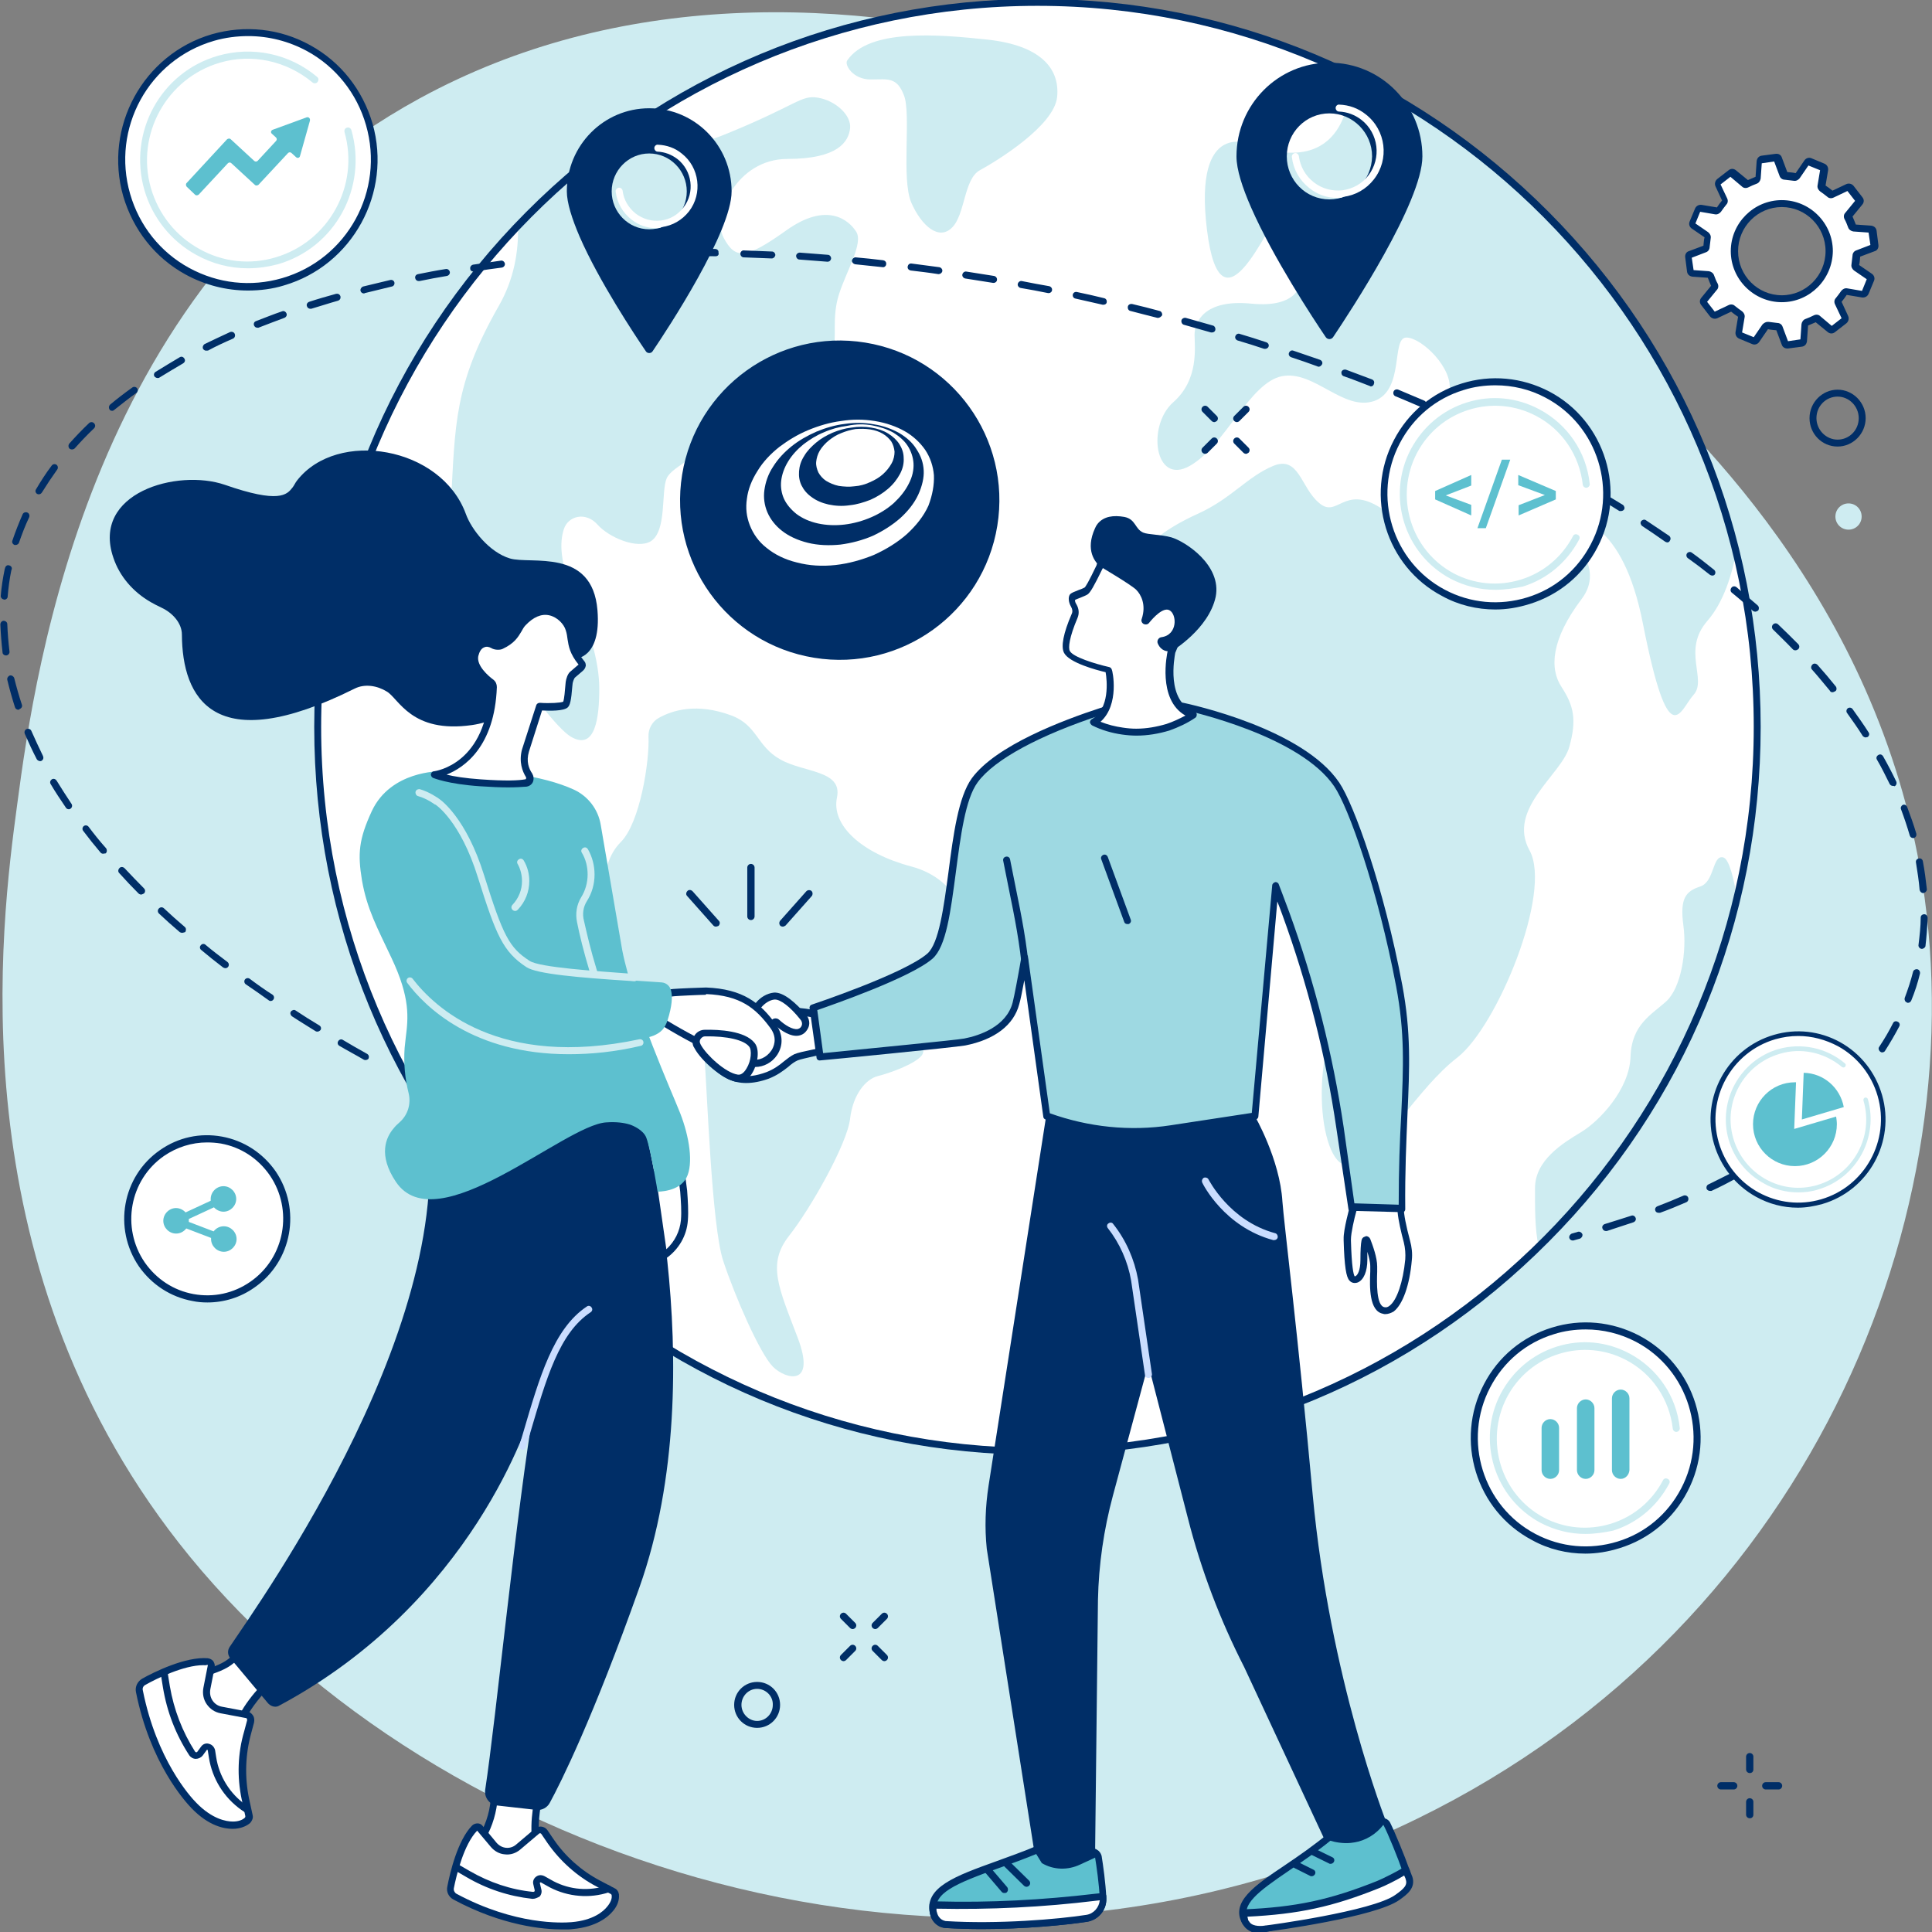 <?xml version="1.0" encoding="utf-8"?>
<!-- Generator: Adobe Illustrator 27.4.1, SVG Export Plug-In . SVG Version: 6.00 Build 0)  -->
<svg version="1.1" id="Livello_1" xmlns="http://www.w3.org/2000/svg" xmlns:xlink="http://www.w3.org/1999/xlink" x="0px" y="0px"
	 viewBox="0 0 530 530" style="enable-background:new 0 0 530 530;" xml:space="preserve">
<rect x="0" y="0" width="530" height="530" fill="#808080" stroke="none"/>
<style type="text/css">
	.st0{fill:#CEECF1;}
	.st1{fill:#FFFFFF;}
	.st2{fill:#002E67;}
	.st3{fill:#5DC0CF;}
	.st4{fill:#CADDFF;}
	.st5{fill:#9ED9E2;}
</style>
<g id="International_business_5_">
	<path class="st0" d="M115.1,27c107.5-58.7,251.5,2.3,326.5,69.9c21.4,19.3,73.4,67.5,85.7,144.8c15.2,96-34.7,212.3-149.1,262.1
		c-124.6,54.2-263.9,2.8-329.1-80.5c-61-77.9-48.8-169.7-44.4-202.5C9.8,182.3,25,76.2,115.1,27z"/>
	<g>
		<g>
			<g>
				<ellipse class="st1" cx="284.6" cy="199.4" rx="197.4" ry="198.8"/>
				<g>
					<path class="st0" d="M232.4,16.6c-0.8,1.2,1.6,5.2,6.4,5.2c4.8,0,7.2-0.8,9.2,4.4c2,5.2-0.8,22.9,2,29.4
						c2.8,6.4,7.6,10.5,11.2,6.8c3.6-3.6,3.2-13.3,7.6-15.7c4.4-2.4,20.4-12.1,21.2-20.1c0.8-8-4.8-14.1-18.8-15.7
						C257.2,9.4,238.4,7.8,232.4,16.6z"/>
					<path class="st0" d="M180.8,196.9c-1.9,1-3,3.1-2.9,5.2c0.3,6.7-2.3,23.6-7.6,28.9c-6.8,6.8-4.3,19.2-4.4,24.1
						c-0.2,10.1,0.8,14.6,11.5,19.4c10.8,4.8,15,5.1,15.8,14.8c0.8,9.7,2,47,5.2,56.6c3.2,9.7,10,25.3,13.6,29c3.6,3.6,12,5.6,6.8-8
						c-5.2-13.7-8.4-20.1-2.4-27.8c6-7.6,16-25.3,16.8-32.2c0.8-6.8,4.4-10.9,7.6-11.7c3.2-0.8,10-3.2,12-5.6c2-2.4-2-9.3-3.2-15.3
						c-1.2-6-1.2-9.7,8.8-14.5c10-4.8,5.2-18.5-8.4-22.1c-13.6-3.6-22-11.3-20.4-18.9c1.6-7.6-9.2-6.8-15.6-10.5
						c-6.4-3.6-6.2-9.3-13.3-12C191.1,192.7,184.4,194.9,180.8,196.9z"/>
					<path class="st0" d="M428.4,188.5c-3.4-5.1-2.9-13.1,5.5-24.2c6.6-8.7-2.9-17.3-7.3-20.6c-0.8-0.6-0.4-1.9,0.6-2
						c5.4-0.6,18,1.2,23.5,29.4c7.2,36.4,10.1,23.7,13.9,19.5c3.8-4.2-3.3-12.2,3.8-20.3c4.5-5.2,6.7-12.7,7.9-18.8
						C462,93.6,422.6,45.8,370.5,20.4c0.1,6.3-1.4,28.5-27.2,19.3c0,0-16-7.6-12.2,23.3c3.8,30.9,16.8-2.1,19.4-3.4
						c2.5-1.3,9.3-3,6.3,17.8c0,0-0.4,7.2-13.5,5.9c-13-1.3-15.6,5.1-15.6,8.5c0,3.4,1.3,12.3-5.9,18.6c-7.2,6.4-5.1,22.9,4.6,17.4
						c9.7-5.5,16.4-22.9,25.3-24.6c8.8-1.7,16.8,9.7,25.3,6.8c8.4-3,4.6-17.4,8.8-17.4c4.2,0,13,8.5,11.8,14.8
						c-1.3,6.4-14.3,9.3-10.9,17c3.4,7.6,10.5,5.1,12.6,10.2c2.1,5.1-10.5,11-20.6,4.7c-10.1-6.4-11.8,3-16.8-1.3
						c-5.1-4.2-5.5-13.1-12.6-10.2c-7.2,3-11.4,8.9-20.6,13.1c-9.3,4.2-16.8,9.7-16.8,15.7c0,5.9,3.4,12.3,1.7,21.6
						c-1.7,9.3-4.6,34.8,25.7,29.7c30.3-5.1,26.5,10.6,26.5,12.3c0,1.7-0.4,23.7,2.5,27.5c2.9,3.8,9.7,14.8,0,29.2
						c-9.7,14.4-5.9,46.6,2.9,42.4c8.8-4.2,17.7-20.8,28.6-29.2c10.9-8.5,26.1-45.3,19.8-56.8c-6.3-11.4,8.8-20.8,10.9-28.4
						C432.6,197.4,431.7,193.6,428.4,188.5z"/>
					<path class="st0" d="M142.1,61.9c0.2,7.1-1.1,14.7-5.2,21.9c-12.4,21.7-12,32.6-13.2,54.3c-1.2,21.7,26.1,60,32.9,64
						c6.8,4,7.8-5.5,7.8-13.2c0-7.6-2.9-16.8-6.9-25.7c-4-8.9-4-14.5-2.8-18.1c1.2-3.6,6-4.8,9.2-1.2c3.2,3.6,10.9,6.8,14.6,4.6
						c4.5-2.8,2.8-13.7,4.4-17.3c1.6-3.6,10.4-6,14-13.7c3.6-7.6,9.6-10.9,16.8-14.5c7.2-3.6,13.6-5.2,14.8-7.6
						c1.2-2.4-0.4-8,1.6-14.5c2-6.4,6.8-14.1,4.8-17.3c-2-3.2-8-8.4-19.2-0.4c-11.2,8-14,8-17.2,2S202,43.6,216,43.6
						c14,0,16.8-4.8,17.2-8.4c0.4-3.6-4-7.6-8.8-8.4c-4.8-0.8-5.6,2-25.6,10.1c-13.3,5.4-25.1,4.1-31.4,2.7
						C158.4,46.2,149.9,53.7,142.1,61.9z"/>
					<path class="st0" d="M472.7,235.2c-3-0.7-2.3,6.7-6.3,8c-4,1.3-5.6,3.3-4.6,10.7c1,7.3-0.7,17-4.6,20.7
						c-4,3.7-9.6,6.3-9.9,15.3c-0.3,9-8.6,17.7-13.6,20.7c-5,3-12.6,7.7-12.6,15.3c0,4.9-0.1,11.3,1,16.1
						c26.3-25.7,45.5-58.7,54.4-95.7C475.7,241.4,474.4,235.6,472.7,235.2z"/>
				</g>
			</g>
			<path class="st2" d="M284.6,399.1c-53,0-102.8-20.8-140.3-58.5c-37.5-37.7-58.1-87.9-58.1-141.2s20.6-103.5,58.1-141.2
				c37.5-37.7,87.3-58.5,140.3-58.5s102.8,20.8,140.3,58.5c37.5,37.7,58.1,87.9,58.1,141.2s-20.6,103.5-58.1,141.2
				C387.4,378.4,337.6,399.1,284.6,399.1z M284.6,1.6C176.3,1.6,88.1,90.3,88.1,199.4s88.1,197.8,196.5,197.8
				s196.5-88.7,196.5-197.8S392.9,1.6,284.6,1.6z"/>
		</g>
		<g>
			<path class="st2" d="M178.1,29.7c-12.5,0-22.6,10.2-22.6,22.8c0,3.1,1.4,7.5,3.5,12.4c5.3,12.2,15.2,27.1,18.2,31.5
				c0.4,0.6,1.4,0.6,1.8,0c4.2-6.2,21.7-32.8,21.7-43.9C200.7,39.9,190.6,29.7,178.1,29.7z M178.1,62.9c-5.7,0-10.3-4.7-10.3-10.4
				c0-5.7,4.6-10.4,10.3-10.4c5.7,0,10.3,4.7,10.3,10.4C188.4,58.2,183.8,62.9,178.1,62.9z"/>
			<path class="st1" d="M180.1,62.6c-2.5,0-4.9-0.8-6.9-2.4c-2.4-1.9-3.9-4.5-4.3-7.6c-0.1-0.5,0.3-1,0.8-1.1c0.5-0.1,1,0.3,1.1,0.8
				c0.3,2.5,1.6,4.7,3.6,6.3c2,1.5,4.4,2.2,6.9,1.9c2.5-0.3,4.7-1.6,6.2-3.6c3.2-4.1,2.4-10.1-1.7-13.3c-1.6-1.2-3.4-1.9-5.4-2
				c-0.5,0-0.9-0.5-0.9-1c0-0.5,0.5-1,1-0.9c2.4,0.1,4.7,0.9,6.5,2.4c4.9,3.8,5.8,11,2,15.9c-1.9,2.4-4.5,3.9-7.5,4.3
				C181,62.6,180.6,62.6,180.1,62.6z"/>
		</g>
		<g>
			<path class="st2" d="M364.7,17.2c-14.1,0-25.5,11.5-25.5,25.7c0,3.6,1.6,8.5,4,14c6,13.7,17.1,30.6,20.5,35.6
				c0.5,0.7,1.5,0.7,2,0c4.7-7,24.5-37.1,24.5-49.6C390.2,28.7,378.8,17.2,364.7,17.2z M364.7,54.7c-6.5,0-11.7-5.3-11.7-11.8
				c0-6.5,5.2-11.8,11.7-11.8c6.4,0,11.7,5.3,11.7,11.8C376.3,49.4,371.1,54.7,364.7,54.7z"/>
			<path class="st1" d="M366.9,54.3c-2.8,0-5.5-0.9-7.7-2.7c-2.7-2.1-4.4-5.1-4.8-8.5c-0.1-0.5,0.3-1,0.8-1.1c0.5-0.1,1,0.3,1.1,0.8
				c0.4,2.9,1.8,5.4,4.1,7.2c2.3,1.8,5.1,2.5,7.9,2.2c2.8-0.4,5.4-1.8,7.1-4.1c3.6-4.7,2.8-11.5-1.9-15.2c-1.8-1.4-3.9-2.2-6.2-2.3
				c-0.5,0-0.9-0.5-0.9-1c0-0.5,0.5-1,1-0.9c2.7,0.1,5.2,1,7.3,2.7c5.5,4.3,6.5,12.3,2.2,17.8c-2.1,2.7-5.1,4.4-8.4,4.8
				C368,54.3,367.5,54.3,366.9,54.3z"/>
		</g>
		<g>
			<g>
				<g>
					
						<ellipse transform="matrix(0.16 -0.987 0.987 0.16 58.079 342.665)" class="st2" cx="230.4" cy="137.2" rx="43.8" ry="43.8"/>
				</g>
			</g>
			<g>
				<path class="st1" d="M238.7,117.8c1.3,0.2,2.5,0.6,3.5,1.2c1,0.6,1.7,1.3,2.3,2.1c0.5,0.8,0.8,1.8,0.9,2.8c0,1-0.2,2.1-0.8,3.2
					c-0.6,1.1-1.4,2.1-2.4,3c-1,0.9-2.2,1.6-3.6,2.2c-1.3,0.6-2.7,1-4.2,1.1c-1.4,0.2-2.9,0.1-4.3-0.1c-1.4-0.3-2.5-0.8-3.5-1.4
					c-0.9-0.6-1.6-1.4-2.1-2.3c-0.4-0.9-0.7-1.9-0.6-2.9c0.1-1,0.4-2.1,1-3.1c0.6-1,1.5-2,2.5-2.8c1-0.8,2.1-1.5,3.4-2
					c1.2-0.5,2.6-0.9,3.9-1.1C236,117.6,237.4,117.6,238.7,117.8"/>
				<path class="st1" d="M239.3,116.7c2.2,0.4,4.2,1.1,5.8,2c1.6,1,3,2.2,3.9,3.6c0.9,1.4,1.5,3.1,1.6,4.8c0.1,1.8-0.3,3.7-1.3,5.6
					c-1,2-2.4,3.7-4.1,5.3c-1.8,1.6-3.9,2.9-6.2,3.9c-2.3,1-4.8,1.7-7.3,2c-2.5,0.3-5,0.2-7.3-0.3c-2.3-0.5-4.3-1.4-5.9-2.6
					c-1.5-1.2-2.7-2.6-3.4-4.1c-0.7-1.5-1-3.3-0.8-5c0.2-1.7,0.8-3.5,1.9-5.3c1.1-1.8,2.5-3.3,4.2-4.7c1.7-1.3,3.6-2.5,5.6-3.3
					c2-0.9,4.2-1.5,6.5-1.8C234.9,116.3,237.1,116.3,239.3,116.7 M227.3,138.4c1.9,0.4,3.8,0.5,5.8,0.2c2-0.2,3.9-0.8,5.7-1.5
					c1.8-0.8,3.4-1.8,4.8-3c1.4-1.2,2.5-2.6,3.3-4.1c0.8-1.5,1.1-3,1-4.4c0-1.4-0.5-2.7-1.2-3.8c-0.7-1.1-1.8-2.1-3.1-2.9
					c-1.3-0.8-2.8-1.3-4.6-1.6c-1.8-0.3-3.6-0.3-5.4,0c-1.8,0.2-3.5,0.7-5.2,1.4c-1.6,0.7-3.2,1.6-4.5,2.7c-1.3,1.1-2.5,2.3-3.3,3.7
					c-0.9,1.4-1.3,2.8-1.4,4.2c-0.1,1.4,0.1,2.7,0.7,3.9c0.6,1.2,1.5,2.3,2.8,3.2C223.9,137.3,225.5,138,227.3,138.4"/>
				<path class="st1" d="M256.2,130.4c-0.2-2.5-1-4.9-2.4-7c-1.4-2-3.3-3.8-5.6-5.1c-2.3-1.3-5.1-2.3-8.2-2.8
					c-3.1-0.5-6.2-0.5-9.3,0c-3.1,0.4-6.1,1.3-9,2.5c-2.9,1.2-5.5,2.8-7.9,4.6c-2.4,1.9-4.5,4.1-6,6.6c-1.6,2.5-2.6,5.1-2.9,7.6
					c-0.4,2.6-0.1,5,0.8,7.3c0.9,2.3,2.4,4.5,4.6,6.2c2.2,1.8,5,3.2,8.3,4c3.4,0.9,7,1.1,10.6,0.7c3.6-0.4,7.2-1.4,10.6-2.8
					c3.3-1.5,6.4-3.4,9-5.7c2.5-2.3,4.6-4.9,5.9-7.8C255.8,135.8,256.3,133,256.2,130.4 M251.9,135.7c-1.1,2.4-2.9,4.6-5,6.5
					c-2.2,1.9-4.7,3.5-7.5,4.8c-2.8,1.2-5.8,2-8.9,2.4c-3,0.3-6.1,0.2-8.9-0.5c-2.8-0.7-5.2-1.8-7.1-3.3c-1.8-1.4-3.2-3.2-4-5.1
					c-0.8-1.9-1.1-4-0.8-6.1c0.3-2.1,1-4.3,2.4-6.4c1.3-2.1,3.1-4,5.1-5.6c2-1.6,4.3-2.9,6.8-4c2.4-1,5.1-1.8,7.7-2.1
					c2.7-0.4,5.4-0.4,8,0.1c2.7,0.4,5,1.3,7,2.4c2,1.2,3.6,2.6,4.7,4.4c1.2,1.8,1.9,3.7,2,5.9C253.5,131,253,133.3,251.9,135.7"/>
			</g>
		</g>
	</g>
	<g>
		<path class="st1" d="M513.8,63.4c0-0.3-0.3-0.5-0.6-0.6l-4.4-0.4c-0.3,0-0.5-0.2-0.6-0.4c-0.3-0.8-0.6-1.6-1-2.4
			c-0.1-0.2-0.1-0.5,0.1-0.7l2.8-3.5c0.2-0.2,0.2-0.6,0-0.8l-2.4-3.1c-0.2-0.2-0.5-0.3-0.8-0.2l-4,1.9c-0.2,0.1-0.5,0.1-0.7-0.1
			c-0.7-0.6-1.3-1.1-2.1-1.6c-0.2-0.1-0.3-0.4-0.3-0.7l0.7-4.4c0-0.3-0.1-0.6-0.4-0.7l-3.6-1.5c-0.3-0.1-0.6,0-0.8,0.2l-2.5,3.7
			c-0.1,0.2-0.4,0.3-0.7,0.3c-0.8-0.2-1.7-0.3-2.6-0.3c-0.3,0-0.5-0.2-0.6-0.4l-1.6-4.2c-0.1-0.3-0.4-0.5-0.7-0.4l-3.8,0.5
			c-0.3,0-0.5,0.3-0.6,0.6l-0.4,4.5c0,0.3-0.2,0.5-0.4,0.6c-0.8,0.3-1.6,0.6-2.4,1c-0.2,0.1-0.5,0.1-0.7-0.1l-3.4-2.8
			c-0.2-0.2-0.6-0.2-0.8,0l-3.1,2.4c-0.2,0.2-0.3,0.5-0.2,0.8l1.9,4c0.1,0.2,0.1,0.5-0.1,0.7c-0.6,0.7-1.1,1.4-1.6,2.1
			c-0.1,0.2-0.4,0.3-0.6,0.3l-4.4-0.7c-0.3,0-0.6,0.1-0.7,0.4l-1.5,3.6c-0.1,0.3,0,0.6,0.2,0.8l3.6,2.5c0.2,0.1,0.3,0.4,0.3,0.7
			c-0.2,0.8-0.3,1.7-0.3,2.6c0,0.3-0.2,0.5-0.4,0.6l-4.2,1.6c-0.3,0.1-0.5,0.4-0.4,0.7l0.5,3.9c0,0.3,0.3,0.5,0.6,0.6l4.4,0.4
			c0.3,0,0.5,0.2,0.6,0.4c0.3,0.8,0.6,1.6,1,2.4c0.1,0.2,0.1,0.5-0.1,0.7l-2.8,3.5c-0.2,0.2-0.2,0.6,0,0.8l2.4,3.1
			c0.2,0.2,0.5,0.3,0.8,0.2l4-1.9c0.2-0.1,0.5-0.1,0.7,0.1c0.7,0.6,1.3,1.1,2.1,1.6c0.2,0.1,0.3,0.4,0.3,0.7l-0.7,4.4
			c0,0.3,0.1,0.6,0.4,0.7l3.6,1.5c0.3,0.1,0.6,0,0.8-0.2l2.5-3.7c0.1-0.2,0.4-0.3,0.7-0.3c0.8,0.2,1.7,0.3,2.6,0.3
			c0.3,0,0.5,0.2,0.6,0.4l1.6,4.2c0.1,0.3,0.4,0.5,0.7,0.4l3.8-0.5c0.3,0,0.5-0.3,0.6-0.6l0.4-4.5c0-0.3,0.2-0.5,0.4-0.6
			c0.8-0.3,1.6-0.6,2.4-1c0.2-0.1,0.5-0.1,0.7,0.1l3.4,2.8c0.2,0.2,0.6,0.2,0.8,0l3.1-2.4c0.2-0.2,0.3-0.5,0.2-0.8l-1.9-4
			c-0.1-0.2-0.1-0.5,0.1-0.7c0.6-0.7,1.1-1.4,1.6-2.1c0.1-0.2,0.4-0.3,0.6-0.3l4.4,0.7c0.3,0,0.6-0.1,0.7-0.4l1.5-3.6
			c0.1-0.3,0-0.6-0.2-0.8l-3.6-2.5c-0.2-0.1-0.3-0.4-0.3-0.7c0.2-0.8,0.3-1.7,0.3-2.6c0-0.3,0.2-0.5,0.4-0.6l4.2-1.6
			c0.3-0.1,0.5-0.4,0.4-0.7L513.8,63.4z M488.8,82c-7.2,0-13-5.9-13-13.1s5.8-13.1,13-13.1c7.2,0,13,5.9,13,13.1S496,82,488.8,82z"
			/>
		<path class="st2" d="M490.3,95.6c-0.7,0-1.3-0.4-1.5-1l-1.5-4c-0.8-0.1-1.5-0.1-2.3-0.3l-2.4,3.5c-0.4,0.6-1.2,0.9-1.9,0.6
			l-3.6-1.5c-0.7-0.3-1.1-1-1-1.8l0.7-4.2c-0.6-0.4-1.3-0.9-1.9-1.4l-3.8,1.8c-0.7,0.3-1.5,0.1-2-0.5l-2.4-3.1c-0.5-0.6-0.5-1.4,0-2
			l2.7-3.3c-0.3-0.7-0.6-1.4-0.9-2.2l-4.2-0.3c-0.8-0.1-1.4-0.6-1.5-1.4l-0.5-3.9c-0.1-0.8,0.3-1.5,1-1.7l4-1.5
			c0.1-0.8,0.1-1.6,0.3-2.3l-3.5-2.4c-0.6-0.4-0.9-1.2-0.6-1.9l1.5-3.6c0.3-0.7,1-1.1,1.8-1l4.2,0.7c0.4-0.6,0.9-1.3,1.4-1.9
			l-1.8-3.9c-0.3-0.7-0.1-1.5,0.5-2l3.1-2.4c0.6-0.5,1.4-0.5,2,0l3.3,2.7c0.7-0.3,1.4-0.6,2.1-0.9l0.3-4.3c0.1-0.8,0.6-1.4,1.4-1.5
			l3.8-0.5c0.8-0.1,1.5,0.3,1.7,1l1.5,4c0.8,0.1,1.5,0.1,2.3,0.3l2.4-3.5c0.4-0.6,1.2-0.9,1.9-0.6l3.6,1.5c0.7,0.3,1.1,1,1,1.8
			l-0.7,4.2c0.6,0.4,1.3,0.9,1.9,1.4l3.8-1.8c0.7-0.3,1.5-0.1,2,0.5l2.4,3.1c0.5,0.6,0.5,1.4,0,2l-2.7,3.3c0.3,0.7,0.6,1.4,0.9,2.2
			l4.2,0.3c0.8,0.1,1.4,0.6,1.5,1.4v0l0.5,3.9c0.1,0.8-0.3,1.5-1,1.7l-4,1.5c-0.1,0.8-0.1,1.6-0.3,2.3l3.5,2.4
			c0.6,0.4,0.9,1.2,0.6,1.9l-1.5,3.6c-0.3,0.7-1,1.1-1.8,1l-4.2-0.7c-0.4,0.6-0.9,1.3-1.4,1.9l1.8,3.9c0.3,0.7,0.1,1.5-0.5,2
			l-3.1,2.4c-0.6,0.5-1.4,0.5-2,0l-3.3-2.7c-0.7,0.3-1.4,0.6-2.1,0.9l-0.3,4.3c-0.1,0.8-0.6,1.4-1.4,1.5l-3.8,0.5
			C490.5,95.6,490.4,95.6,490.3,95.6z M484.9,88.3c0.1,0,0.2,0,0.3,0c0.8,0.1,1.6,0.2,2.4,0.3c0.6,0,1.2,0.4,1.4,1l1.5,4l3.4-0.5
			l0.3-4.2c0.1-0.6,0.5-1.2,1.1-1.4c0.8-0.3,1.5-0.6,2.3-1c0.6-0.3,1.3-0.2,1.7,0.2l3.2,2.7l2.7-2.1l-1.8-3.8
			c-0.3-0.6-0.2-1.3,0.2-1.7c0.5-0.6,1-1.3,1.5-2c0.4-0.5,1-0.8,1.6-0.7l4.1,0.7l1.3-3.2l-3.5-2.4c-0.5-0.4-0.8-1-0.7-1.6
			c0.1-0.8,0.2-1.6,0.3-2.5c0-0.6,0.4-1.2,1-1.4l3.9-1.5l-0.5-3.4l-4.2-0.3c-0.6-0.1-1.2-0.5-1.4-1.1c-0.3-0.8-0.6-1.6-1-2.3
			c-0.3-0.6-0.2-1.3,0.2-1.7l2.7-3.3l-2.1-2.7l-3.8,1.8c-0.6,0.3-1.3,0.2-1.7-0.2c-0.6-0.5-1.3-1-2-1.5c-0.5-0.4-0.8-1-0.7-1.6
			l0.7-4.2l-3.2-1.3l-2.4,3.5c-0.4,0.5-1,0.8-1.6,0.7c-0.8-0.1-1.6-0.2-2.5-0.3c-0.6,0-1.2-0.4-1.4-1l-1.5-4l-3.4,0.5l-0.3,4.2
			c-0.1,0.6-0.5,1.2-1.1,1.4c-0.8,0.3-1.5,0.6-2.3,1c-0.6,0.3-1.3,0.2-1.7-0.2l-3.2-2.7l-2.7,2.1l1.8,3.8c0.3,0.6,0.2,1.3-0.2,1.7
			c-0.5,0.6-1,1.3-1.5,2c-0.4,0.5-1,0.8-1.6,0.7l-4.1-0.7l-1.3,3.2l3.5,2.4c0.5,0.4,0.8,1,0.7,1.6c-0.1,0.8-0.2,1.6-0.3,2.5
			c0,0.6-0.4,1.2-1,1.4l-3.9,1.5l0.5,3.4l4.2,0.3c0.6,0.1,1.2,0.5,1.4,1.1c0.3,0.8,0.6,1.6,1,2.3c0.3,0.6,0.2,1.3-0.2,1.7l-2.7,3.3
			l2.1,2.7l3.8-1.8c0.6-0.3,1.3-0.2,1.7,0.2c0.6,0.5,1.3,1,2,1.5c0.5,0.4,0.8,1,0.7,1.6l-0.7,4.2l3.2,1.3l2.4-3.5
			C483.9,88.6,484.4,88.3,484.9,88.3z M488.8,82.9c-7.7,0-14-6.3-14-14c0-7.7,6.3-14,14-14c7.7,0,14,6.3,14,14
			C502.7,76.6,496.5,82.9,488.8,82.9z M488.8,56.8c-6.6,0-12,5.4-12,12.1c0,6.7,5.4,12.1,12,12.1c6.6,0,12-5.4,12-12.1
			C500.8,62.2,495.4,56.8,488.8,56.8z"/>
	</g>
	<g>
		<g>
			<ellipse class="st1" cx="68.1" cy="43.9" rx="34.7" ry="34.9"/>
			<path class="st2" d="M68,79.7c-5.9,0-11.8-1.5-17.1-4.4c-8.4-4.6-14.4-12.3-17.1-21.5c-5.4-19,5.5-38.9,24.3-44.4
				c9.1-2.6,18.7-1.6,27,3c8.4,4.6,14.4,12.3,17.1,21.5c5.4,19-5.5,38.9-24.3,44.4C74.7,79.3,71.3,79.7,68,79.7z M68.1,9.9
				c-3.1,0-6.3,0.4-9.4,1.3c-17.9,5.2-28.2,24-23,42c2.5,8.7,8.3,16,16.2,20.3c7.9,4.3,16.9,5.3,25.5,2.8c17.9-5.2,28.2-24,23-42
				c-2.5-8.7-8.3-16-16.2-20.3C79.2,11.3,73.7,9.9,68.1,9.9z"/>
		</g>
		<path class="st0" d="M68,73.6c-4.9,0-9.7-1.2-14.2-3.7c-6.9-3.8-12-10.2-14.2-17.8c-4.5-15.8,4.5-32.3,20.2-36.8
			c9.4-2.7,19.6-0.6,27.2,5.8c0.4,0.3,0.5,0.9,0.1,1.4c-0.3,0.4-0.9,0.5-1.4,0.1c-7.1-5.9-16.6-8-25.4-5.4
			c-14.6,4.3-23.1,19.7-18.9,34.4c2.1,7.2,6.8,13.1,13.3,16.7c6.4,3.6,13.9,4.4,20.9,2.3c14.6-4.3,23.1-19.7,18.9-34.4
			c-0.1-0.5,0.1-1,0.7-1.2c0.5-0.1,1,0.1,1.2,0.7c4.5,15.8-4.5,32.3-20.2,36.8C73.5,73.2,70.8,73.6,68,73.6z"/>
		<path class="st3" d="M84.1,32.2l-9.3,3.4c-0.5,0.2-0.6,0.8-0.2,1.1l1.1,1c0.3,0.3,0.3,0.7,0,1l-5,5.4c-0.3,0.3-0.7,0.3-1,0
			l-6.4-5.9c-0.3-0.3-0.7-0.2-1,0L51.2,50.2c-0.3,0.3-0.2,0.7,0,1l2.3,2.2c0.3,0.3,0.7,0.2,1,0l8-8.6c0.3-0.3,0.7-0.3,1,0l6.4,5.9
			c0.3,0.3,0.7,0.2,1,0l8.1-8.7c0.3-0.3,0.7-0.3,1,0l1.2,1.1c0.4,0.4,1,0.2,1.1-0.3l2.7-9.6C85.2,32.5,84.7,32,84.1,32.2z"/>
	</g>
	<g>
		<g>
			<ellipse class="st1" cx="434.9" cy="394.5" rx="30.5" ry="30.8"/>
			<path class="st2" d="M434.9,426.2c-5,0-10.1-1.2-14.6-3.7c-15.4-8.1-21.3-27.4-13.2-42.8c3.9-7.5,10.5-13,18.6-15.5
				c8-2.5,16.5-1.7,24,2.2c15.4,8.1,21.3,27.4,13.2,42.8l0,0c-3.9,7.5-10.5,13-18.6,15.5C441.1,425.7,438,426.2,434.9,426.2z
				 M435,364.7c-2.9,0-5.9,0.4-8.7,1.3c-7.6,2.3-13.8,7.5-17.5,14.6c-7.6,14.5-2,32.6,12.4,40.2c7,3.7,15,4.4,22.5,2.1
				c7.6-2.3,13.8-7.5,17.5-14.6c7.6-14.5,2-32.6-12.4-40.2C444.4,365.8,439.7,364.7,435,364.7z M462,408.8L462,408.8L462,408.8z"/>
		</g>
		<path class="st0" d="M434.9,420.8c-4.2,0-8.3-1-12.2-3c-12.8-6.8-17.7-22.7-11-35.5c3.3-6.2,8.7-10.8,15.4-12.9
			c6.7-2.1,13.7-1.4,19.9,1.9c7.7,4.1,12.9,11.7,13.8,20.4c0.1,0.5-0.3,1-0.8,1.1c-0.5,0.1-1-0.3-1.1-0.8
			c-0.9-8.1-5.7-15.2-12.8-18.9c-5.7-3-12.3-3.6-18.4-1.7c-6.2,1.9-11.3,6.2-14.3,11.9c-6.2,11.9-1.7,26.7,10.1,33
			c5.7,3,12.2,3.6,18.4,1.7c6.2-1.9,11.3-6.2,14.3-11.9c0.2-0.5,0.8-0.7,1.3-0.4c0.5,0.2,0.7,0.8,0.4,1.3
			c-3.3,6.2-8.7,10.8-15.4,12.9C440.1,420.4,437.5,420.8,434.9,420.8z"/>
		<g>
			<path class="st3" d="M425.3,405.7L425.3,405.7c-1.3,0-2.4-1.1-2.4-2.4v-11.6c0-1.3,1.1-2.4,2.4-2.4l0,0c1.3,0,2.4,1.1,2.4,2.4
				v11.6C427.7,404.6,426.6,405.7,425.3,405.7z"/>
			<path class="st3" d="M435,405.7L435,405.7c-1.3,0-2.4-1.1-2.4-2.4v-17c0-1.3,1.1-2.4,2.4-2.4l0,0c1.3,0,2.4,1.1,2.4,2.4v17
				C437.4,404.6,436.3,405.7,435,405.7z"/>
			<path class="st3" d="M444.6,405.7L444.6,405.7c-1.3,0-2.4-1.1-2.4-2.4v-19.7c0-1.3,1.1-2.4,2.4-2.4l0,0c1.3,0,2.4,1.1,2.4,2.4
				v19.7C446.9,404.6,445.9,405.7,444.6,405.7z"/>
		</g>
	</g>
	<g>
		<g>
			<ellipse class="st1" cx="56.9" cy="334.4" rx="21.8" ry="22"/>
			<path class="st2" d="M56.9,357.3c-1.4,0-2.7-0.1-4.1-0.4c-6-1.1-11.2-4.5-14.7-9.5c-7.1-10.4-4.6-24.7,5.8-31.9
				c5-3.5,11-4.8,17-3.7c6,1.1,11.2,4.5,14.7,9.5c7.1,10.4,4.6,24.7-5.8,31.9C66,355.9,61.5,357.3,56.9,357.3z M56.8,313.4
				c-4.2,0-8.3,1.3-11.8,3.7c-9.5,6.6-11.8,19.7-5.3,29.2c3.2,4.6,7.9,7.7,13.4,8.7c5.5,1,11-0.2,15.6-3.4
				c9.5-6.6,11.8-19.7,5.3-29.2c-3.2-4.6-7.9-7.7-13.4-8.7C59.3,313.5,58.1,313.4,56.8,313.4z"/>
		</g>
	</g>
	<g>
		<g>
			<g>
				<g>
					<g>
						<g>
							<path class="st3" d="M380.5,500.4c1.1,2.3,3.8,8.8,5.2,12.8c0.9,2.5-0.3,5.2-2.7,6.4c-6.7,3.2-23.5,6.4-37.4,9.7
								c-0.9,0.2-2.8,0.1-4-2.1c-4.2-7.4,10.4-12.7,23.5-23.7c0,0,1,0.5,2.4,1c2.4,0.7,5.8-0.1,7.7-1.8l3-2.6
								C379,499.4,380.1,499.6,380.5,500.4z"/>
							<path class="st2" d="M345,530.3c-1.4,0-3-0.7-4.2-2.6c-3.3-5.9,3.3-10.4,11.8-16.1c3.7-2.5,7.9-5.4,12-8.8
								c0.3-0.3,0.7-0.3,1.1-0.1c0,0,0.9,0.5,2.2,0.9c2,0.6,5.1-0.1,6.8-1.6l3-2.6c0.6-0.5,1.3-0.7,2-0.6c0.7,0.1,1.4,0.6,1.7,1.3
								l0,0c1.2,2.4,3.9,8.9,5.3,12.9c1,2.9-0.3,6.2-3.2,7.6c-5.1,2.5-15.5,4.8-26.5,7.2c-3.7,0.8-7.5,1.7-11,2.5
								C345.7,530.3,345.3,530.3,345,530.3z M365.4,504.6c-4,3.3-8.1,6-11.7,8.5c-8.7,5.9-13.5,9.5-11.2,13.6c1.1,1.9,2.7,1.7,3,1.6
								c3.6-0.8,7.4-1.7,11-2.5c10.5-2.3,21.3-4.7,26.1-7.1c1.9-0.9,2.9-3.2,2.2-5.2c-1.3-3.8-4-10.4-5.2-12.7
								c-0.1-0.2-0.2-0.2-0.3-0.3c-0.1,0-0.2,0-0.4,0.1l-3,2.6c-2.1,1.9-6,2.8-8.6,2C366.6,505.1,365.8,504.8,365.4,504.6z"/>
						</g>
						<g>
							<path class="st1" d="M386.5,515c0,0.1,0,0.1,0.1,0.1c0.9,2.5-1,3.9-3.2,5.4c-6.4,4.7-35.9,8.5-35.9,8.5s-3.8,0.9-5.4-1.2
								c-0.2-0.3-0.5-0.5-0.6-0.9c-0.1-0.4-0.4-2.1-0.4-2.1c14.9-0.6,24.4-2.8,37.1-7.9c1.6-0.6,6.2-3,7.5-4
								C385.7,513,386,513.6,386.5,515z"/>
							<path class="st2" d="M345.7,530.2c-1.4,0-3.3-0.3-4.4-1.8c0-0.1-0.1-0.1-0.1-0.2c-0.2-0.2-0.4-0.5-0.6-1
								c-0.1-0.5-0.4-2-0.5-2.2c-0.1-0.3,0-0.6,0.2-0.8c0.2-0.2,0.4-0.4,0.7-0.4c14.5-0.6,23.8-2.6,36.8-7.8
								c1.5-0.6,6.1-2.9,7.3-3.8c0.2-0.2,0.5-0.2,0.8-0.2c0.3,0.1,0.5,0.3,0.6,0.5c0,0,0.3,0.6,0.8,2c0,0,0,0,0,0
								c0,0.1,0.1,0.2,0.1,0.2c1.1,3.2-1.4,5-3.5,6.5c-6.5,4.7-34.7,8.5-36.3,8.7C347.4,530.1,346.7,530.2,345.7,530.2z
								 M342.2,525.8c0.1,0.4,0.2,0.8,0.2,0.9c0,0.1,0.1,0.2,0.2,0.3c0.1,0.1,0.1,0.2,0.2,0.3c0.9,1.3,3.5,1.1,4.4,0.9
								c0,0,0.1,0,0.1,0c0.3,0,29.3-3.9,35.5-8.4c2.4-1.7,3.4-2.7,2.8-4.3l0-0.1c-0.1-0.3-0.3-0.6-0.4-0.9c-1.9,1.2-5.4,2.9-6.7,3.4
								C365.6,523.1,356.3,525.1,342.2,525.8z"/>
						</g>
						<path class="st2" d="M365,511.3c-0.1,0-0.3,0-0.4-0.1l-4.9-2.4c-0.5-0.2-0.7-0.8-0.4-1.3c0.2-0.5,0.8-0.7,1.3-0.4l4.9,2.4
							c0.5,0.2,0.7,0.8,0.4,1.3C365.7,511.1,365.4,511.3,365,511.3z"/>
						<path class="st2" d="M359.8,514.7c-0.1,0-0.3,0-0.4-0.1l-4.2-2.1c-0.5-0.2-0.7-0.8-0.4-1.3c0.2-0.5,0.8-0.7,1.3-0.4l4.2,2.1
							c0.5,0.2,0.7,0.8,0.4,1.3C360.5,514.5,360.2,514.7,359.8,514.7z"/>
					</g>
					<g>
						<g>
							<path class="st3" d="M301.3,509.3c0.4,2.6,1.1,7.3,1.3,11.6c0.1,2.7-1.8,5-4.5,5.4c-7.4,1.2-24.3,2.6-38.8,1.7
								c-1-0.1-2.8-0.7-3.3-3.2c-1.9-8.5,13.1-10.8,29.1-17.5l2.9,2.7c1.5,1.4,3.8,1.8,5.7,0.9l5.6-2.5
								C300.1,507.8,301.2,508.4,301.3,509.3z"/>
							<path class="st2" d="M269.4,529.2c-3.4,0-6.8-0.1-10.1-0.3c-1.5-0.1-3.6-1.2-4.2-4c-1.6-7.2,7.1-10.3,18.2-14.3
								c3.5-1.3,7.6-2.7,11.5-4.4c0.3-0.1,0.7-0.1,1,0.2l2.9,2.7c1.3,1.2,3.1,1.5,4.6,0.7l5.5-2.5c0.7-0.3,1.5-0.3,2.1,0.1
								c0.7,0.4,1.1,1,1.3,1.7c0.4,2.5,1.1,7.3,1.3,11.7c0.1,3.2-2.2,5.9-5.3,6.4C292.3,528.1,280.9,529.2,269.4,529.2z M285,508.3
								c-3.8,1.6-7.7,3-11.1,4.2c-11.6,4.2-18.1,6.8-16.9,12c0.5,2.2,2.1,2.4,2.4,2.5c14.3,0.9,30.9-0.5,38.6-1.7
								c2.2-0.3,3.7-2.2,3.7-4.4c-0.2-4.2-0.9-9-1.3-11.4l0,0c0-0.2-0.2-0.3-0.3-0.4c-0.1,0-0.2-0.1-0.4,0l-5.5,2.5
								c-2.3,1-4.9,0.6-6.7-1.1L285,508.3z"/>
						</g>
						<g>
							<path class="st1" d="M302.6,520.2c0,0,0,0.4,0,0.6c0.1,2.7-1.8,5-4.5,5.4c-7.4,1.2-24.3,2.6-38.8,1.7c-1-0.1-2.8-0.7-3.3-3.2
								c-0.2-0.8-0.1-2.1-0.1-2.1l1,0c14.6,0.4,29.2-0.4,43.7-2.1L302.6,520.2z"/>
							<path class="st2" d="M269.4,529.2c-3.4,0-6.8-0.1-10.1-0.3c-1.5-0.1-3.6-1.2-4.2-4c-0.2-0.9-0.1-2.2-0.1-2.4
								c0-0.5,0.4-0.9,1-0.9l1,0c14.5,0.4,29.1-0.4,43.5-2.1l2-0.2c0.3,0,0.5,0,0.7,0.2c0.2,0.2,0.3,0.4,0.3,0.7l0,0.6
								c0.1,3.2-2.2,5.9-5.3,6.4C292.3,528.1,280.9,529.2,269.4,529.2z M256.9,523.6c0,0.4,0,0.7,0.1,0.9c0.5,2.2,2.1,2.4,2.4,2.5
								c14.3,0.9,30.9-0.5,38.6-1.7c2-0.3,3.5-2,3.7-4l-0.9,0.1C286.2,523.2,271.5,523.9,256.9,523.6L256.9,523.6z"/>
						</g>
						<path class="st2" d="M281.6,517.6c-0.2,0-0.5-0.1-0.7-0.3l-5.3-5.2c-0.4-0.4-0.4-1,0-1.4c0.4-0.4,1-0.4,1.4,0l5.3,5.2
							c0.4,0.4,0.4,1,0,1.4C282.1,517.5,281.8,517.6,281.6,517.6z"/>
						<path class="st2" d="M275.5,519.3c-0.3,0-0.5-0.1-0.7-0.3l-4.7-5.5c-0.3-0.4-0.3-1,0.1-1.4c0.4-0.3,1-0.3,1.4,0.1l4.7,5.5
							c0.3,0.4,0.3,1-0.1,1.4C276,519.3,275.8,519.3,275.5,519.3z"/>
					</g>
					<g>
						<path class="st2" d="M344.2,306.1c0,0,6.9,11.9,7.6,23.5c0.4,5.7,4.3,36.7,8.3,80.4c4.7,50.5,20.1,89.6,20.1,89.6l0,0
							c-1.8,2.8-4.5,4.8-7.6,5.6c-5.1,1.3-9.4-0.9-9.4-0.9l-21.9-47c-6.6-12.9-11.8-26.6-15.4-40.7L315,374.3l-9.7,36
							c-2.5,9.3-3.9,18.9-4.1,28.6l-0.8,70.7l-4.1,1.9c-3.4,1.6-7.3,1.5-10.5-0.4l-2.1-3.4l-13-82.8c-0.6-5.8-0.4-11.6,0.5-17.4
							l15.8-101.4H344.2z"/>
						<path class="st4" d="M315,378c-0.5,0-0.9-0.3-0.9-0.8l-3.8-25.9c-0.9-5.2-3.1-10.2-6.4-14.4c-0.3-0.4-0.3-1,0.2-1.3
							c0.4-0.3,1-0.3,1.3,0.2c3.5,4.4,5.8,9.7,6.8,15.2l3.8,25.9c0.1,0.5-0.3,1-0.8,1.1C315.1,378,315.1,378,315,378z"/>
						<path class="st4" d="M349.5,340.2c-0.1,0-0.2,0-0.2,0c-13.4-3.6-19.3-15.3-19.5-15.8c-0.2-0.5,0-1,0.4-1.3
							c0.5-0.2,1.1,0,1.3,0.4c0.1,0.1,5.7,11.4,18.3,14.8c0.5,0.1,0.8,0.7,0.7,1.2C350.4,339.9,350,340.2,349.5,340.2z"/>
					</g>
				</g>
				<g>
					<g>
						<g>
							<path class="st1" d="M226.5,279.7c1,1.5,4.3,5.6,0.4,8.2c-1,0.7-7,1.5-8.6,2.2c-2.4,1.1-4.1,3.6-7.7,4.9
								c-6.7,2.5-10.9,0.8-14.5-2.8c-3.6-3.7,6.4-16,13.5-15.4C216.8,277.4,225,277.4,226.5,279.7z"/>
							<path class="st2" d="M204.7,297.1c-3.5,0-6.5-1.4-9.3-4.3c-1.3-1.4-1.4-3.7,0-6.4c2.3-4.7,8.8-11.1,14.4-10.6
								c1.4,0.1,2.8,0.2,4.2,0.3c7.4,0.5,11.9,0.9,13.4,3l0,0l0.2,0.3c0.9,1.3,2.6,3.7,2.1,6.2c-0.2,1.2-1,2.2-2.2,3
								c-0.6,0.4-2,0.7-4.4,1.2c-1.7,0.4-3.6,0.8-4.3,1.1c-0.9,0.4-1.7,1-2.6,1.8c-1.4,1.1-3,2.3-5.3,3.2
								C208.7,296.7,206.6,297.1,204.7,297.1z M209.1,277.7c-4.3,0-9.9,5-12,9.5c-0.9,2-1,3.5-0.3,4.3c3.8,3.9,7.8,4.7,13.5,2.6
								c2-0.8,3.4-1.8,4.7-2.9c1-0.8,1.9-1.5,2.9-2c0.9-0.4,2.8-0.8,4.7-1.2c1.4-0.3,3.4-0.7,3.8-0.9c0.8-0.5,1.2-1.1,1.4-1.8
								c0.3-1.6-1.1-3.6-1.8-4.7l-0.2-0.3c-1-1.4-7-1.8-11.9-2.2c-1.4-0.1-2.9-0.2-4.3-0.3C209.4,277.7,209.3,277.7,209.1,277.7z"/>
						</g>
						<g>
							<path class="st1" d="M220.8,281.7c0.5-1,0.2-2.1-0.5-2.9c-1.7-2-5.3-5.8-7.9-5.5c-3,0.3-6.8,3.6-5.6,9.3
								c0.7,3.6,4,1.9,4.4,0.4c0.5-1.5,1.1-3.2,1.9-2.5C214,281.2,218.8,285.3,220.8,281.7z"/>
							<path class="st2" d="M208.7,285.6c0,0-0.1,0-0.1,0c-0.7,0-2.3-0.4-2.8-2.9c-0.7-3.6,0.4-6,1.4-7.4c1.3-1.7,3.2-2.8,5.1-3
								c2.8-0.2,6.2,3.1,8.7,5.9c1.1,1.2,1.3,2.8,0.6,4c-0.6,1.1-1.4,1.7-2.5,1.9c-2.2,0.4-4.8-1.4-6.3-2.7
								c-0.2,0.3-0.4,0.8-0.7,1.8C211.8,284.4,210.3,285.6,208.7,285.6z M212.6,274.2c0,0-0.1,0-0.1,0c-1.3,0.1-2.7,1-3.7,2.2
								c-0.8,1.1-1.7,3-1.1,5.9c0.2,0.9,0.5,1.4,1,1.4c0.7,0,1.5-0.6,1.6-1c0.6-2.1,1.3-3.1,2.1-3.3c0.5-0.1,1,0,1.4,0.4
								c1.5,1.4,3.6,2.7,5,2.5c0.3-0.1,0.8-0.2,1.1-0.9l0,0c0.3-0.6,0-1.4-0.4-1.8C216.7,276.1,214.1,274.2,212.6,274.2z"/>
						</g>
					</g>
					<g>
						<path class="st5" d="M383.9,270.5c-5.2-27.4-13.4-49.7-17.2-55.3c-10.2-15-43.1-21.7-43.1-21.7c-2.5,1.7-17.9,2.7-20.8,1.4
							c-0.3,0.2-27.3,8.1-35.4,19.1c-7.2,9.8-5.4,42.2-12.3,48.2c-6.5,5.7-32,14.2-32,14.2l1.9,13.5c0,0,37.1-3.6,39.7-4.1
							c2.6-0.5,12-2.6,14-10.6c0.6-2.3,1.5-7,2.4-12.6l6,43.4h0c10.9,4.1,22.6,5.3,34.1,3.5l23-3.5l5.6-63.2c0,0,1.2,3,2.9,7.7
							c6.9,19,11.9,38.7,14.8,58.7l3.3,22.1l13.9,0.2C384.5,302.5,387.7,290.4,383.9,270.5z"/>
						<path class="st2" d="M384.7,332.6C384.6,332.6,384.6,332.6,384.7,332.6l-13.9-0.2c-0.5,0-0.9-0.4-0.9-0.8l-3.3-22.1
							c-2.9-19.9-7.9-39.6-14.8-58.5c-0.5-1.4-1-2.7-1.4-3.7l-5.2,59c0,0.4-0.4,0.8-0.8,0.9l-23,3.5c-11.6,1.8-23.6,0.5-34.6-3.6
							c-0.3-0.1-0.6-0.4-0.6-0.8l-5.2-37.4c-0.6,3.1-1,5.3-1.4,6.6c-1.5,5.7-6.7,9.7-14.8,11.3c-2.6,0.5-38.3,4-39.8,4.1
							c-0.5,0.1-1-0.3-1-0.8l-1.9-13.5c-0.1-0.5,0.2-0.9,0.6-1c0.3-0.1,25.4-8.5,31.7-14c3.2-2.8,4.5-12.8,5.8-22.4
							c1.3-10.1,2.7-20.6,6.4-25.7c6.6-9,24.9-15.9,35.3-19.3c0.3-0.1,0.5-0.1,0.5-0.2c0.2-0.1,0.5-0.1,0.8,0
							c2.6,1.2,17.6,0.2,19.8-1.3c0.2-0.1,0.5-0.2,0.7-0.1c3.5,0.7,33.8,7.4,43.7,22.1c4,5.9,12.2,28.5,17.3,55.6l0,0
							c2.4,12.9,2,22.4,1.4,35.6c-0.3,7.2-0.7,15.4-0.6,25.8c0,0.3-0.1,0.5-0.3,0.7C385.1,332.5,384.9,332.6,384.7,332.6z
							 M371.6,330.5l12.1,0.1c0-10,0.3-17.9,0.7-24.9c0.6-13,1-22.4-1.4-35.1c-5.1-26.9-13.1-49.2-17-54.9
							c-9.3-13.7-38.6-20.4-42.2-21.2c-3.5,1.7-17.2,2.6-21,1.4c-0.1,0-0.2,0.1-0.3,0.1c-17.2,5.6-29.7,12.3-34.3,18.6
							c-3.4,4.6-4.7,14.9-6,24.8c-1.4,10.5-2.6,20.3-6.4,23.6c-6,5.2-27.3,12.6-31.6,14.1l1.6,11.8c13-1.3,36.7-3.6,38.7-4
							c4.2-0.8,11.6-3.3,13.3-9.9c0.5-2,1.3-6.2,2.4-12.5c0.1-0.5,0.5-0.8,0.9-0.8c0,0,0,0,0,0c0.5,0,0.9,0.4,0.9,0.8l6,42.9
							c10.6,3.8,22,5,33.1,3.3l22.3-3.4l5.6-62.4c0-0.4,0.4-0.8,0.8-0.9c0.4-0.1,0.9,0.2,1,0.6c0,0,1.2,3.1,2.9,7.7
							c6.9,19,11.9,38.8,14.9,58.9L371.6,330.5z M323.6,193.5L323.6,193.5L323.6,193.5z"/>
					</g>
					<path class="st2" d="M281.5,268c-0.5,0-0.9-0.4-1-0.9c-0.7-8.1-2.1-15.2-3.8-23.5c-0.5-2.4-1-4.9-1.5-7.5
						c-0.1-0.5,0.2-1,0.8-1.1c0.5-0.1,1,0.2,1.1,0.8c0.5,2.6,1,5.1,1.5,7.5c1.7,8.3,3.1,15.5,3.8,23.7
						C282.5,267.5,282.1,267.9,281.5,268C281.5,268,281.5,268,281.5,268z"/>
					<path class="st2" d="M309.3,253.5c-0.4,0-0.8-0.2-0.9-0.6l-6.3-17.2c-0.2-0.5,0.1-1,0.6-1.2c0.5-0.2,1,0.1,1.2,0.6l6.3,17.2
						c0.2,0.5-0.1,1-0.6,1.2C309.5,253.5,309.4,253.5,309.3,253.5z"/>
					<g>
						<path class="st1" d="M371.3,331.1c0,0-1.8,6.4-1.7,8.8c0.1,2.5,0.2,9.7,1.3,10.7c1.1,1.1,3.3-0.3,3.3-5c0-2.7,0.1-4.3,0.3-5.3
							c0-0.3,0.5-0.4,0.6-0.1c0.7,1.6,1.9,4.8,1.9,7.1c0,3.1-0.8,11.5,2.7,12.2c3.2,0.6,6-5.2,6.8-14c0.2-1.7,0-3.4-0.5-5
							c-0.7-2.6-1.7-6.7-1.7-9L371.3,331.1z"/>
						<path class="st2" d="M380,360.5c-0.2,0-0.4,0-0.6-0.1c-3.8-0.7-3.7-7.3-3.5-11.6c0-0.6,0-1.1,0-1.5c0-1.1-0.4-2.6-0.8-3.9
							c0,0.6,0,1.4,0,2.2c0,3.2-1,5.5-2.6,6.2c-0.8,0.3-1.7,0.2-2.3-0.5c-0.9-0.9-1.4-3.9-1.6-11l0-0.4c-0.1-2.6,1.7-8.8,1.7-9.1
							c0.1-0.4,0.5-0.7,1-0.7l12.9,0.4c0.5,0,0.9,0.4,0.9,1c0,1.6,0.6,4.7,1.7,8.8c0.5,1.8,0.7,3.6,0.5,5.4
							c-0.6,6.9-2.5,12.2-5,14.1C381.6,360.2,380.8,360.5,380,360.5z M374.7,339.1c0.5,0,1,0.3,1.2,0.8c0.7,1.8,1.9,5.1,1.9,7.5
							c0,0.4,0,1,0,1.5c-0.1,2.8-0.3,9.3,2,9.7c0.5,0.1,0.9,0,1.4-0.4c2-1.5,3.7-6.5,4.3-12.7c0.1-1.5,0-3.1-0.4-4.7
							c-0.7-2.6-1.5-6-1.7-8.3l-11.3-0.3c-0.6,2.1-1.5,6.1-1.5,7.8l0,0.4c0.2,7.2,0.7,9.2,1,9.7c0,0,0.1,0.1,0.2,0
							c0.6-0.2,1.4-1.6,1.4-4.4c0-2.7,0.1-4.4,0.3-5.4c0.1-0.6,0.5-1,1.1-1.1C374.6,339.1,374.7,339.1,374.7,339.1z"/>
					</g>
				</g>
				<g>
					<g>
						<g>
							<path class="st1" d="M311.8,200.8c3,0,5.9-0.5,8.6-1.4c2.5-0.8,4.8-1.9,6.9-3.4c-9.2-3.2-5.9-17.3-5.9-17.3
								c6.9-15.4,1.5-25.1-6.6-27.2c-11.6-2.9-13.1,3.9-13.1,3.9c-0.9,1.8-2.9,6.1-3.7,6.6c-1,0.6-3.3,1.2-3.7,1.7
								c-0.3,0.4-0.2,1.3,0.3,2.2c0.5,0.9,0.6,1.9,0.2,2.8c-1.1,2.7-3.1,8-2.1,9.9c1.4,2.7,11.4,4.9,11.4,4.9s2.4,10.8-4.2,14.5
								c2.5,1.2,5.1,2,8,2.4C309.2,200.7,310.5,200.8,311.8,200.8z"/>
							<path class="st2" d="M311.8,201.8c-1.3,0-2.6-0.1-4-0.3c-2.8-0.4-5.6-1.2-8.2-2.5c-0.3-0.2-0.5-0.5-0.6-0.8
								c0-0.4,0.2-0.7,0.5-0.9c5-2.8,4.2-10.7,3.8-12.9c-2.6-0.6-10-2.6-11.4-5.3c-0.9-1.7-0.2-5.4,2.1-10.7c0.3-0.6,0.2-1.3-0.2-2
								c-0.7-1.2-0.8-2.6-0.3-3.3c0.4-0.5,1.1-0.7,2.3-1.2c0.6-0.2,1.3-0.5,1.7-0.7c0.3-0.2,1.1-1.5,3.3-6.1c0.1-0.5,0.8-2.4,3-3.8
								c2.7-1.7,6.4-1.9,11.2-0.7c3.9,1,7.1,3.6,8.9,7.3c2.7,5.5,2.1,13-1.5,21.2c-0.2,1.2-2.6,13.3,5.3,16.1
								c0.3,0.1,0.6,0.4,0.6,0.8c0,0.4-0.1,0.7-0.4,0.9c-2.2,1.5-4.6,2.6-7.1,3.5C317.8,201.3,314.8,201.8,311.8,201.8z M301.9,198
								c2,0.8,4,1.3,6.1,1.6c1.3,0.2,2.5,0.3,3.7,0.3c2.8,0,5.6-0.5,8.3-1.3c1.8-0.6,3.5-1.4,5.2-2.3c-7.8-4.4-5-17.1-4.9-17.6
								c0-0.1,0-0.1,0.1-0.2c3.5-7.7,4-14.6,1.6-19.6c-1.5-3.2-4.2-5.4-7.6-6.2c-4.2-1-7.5-0.9-9.7,0.4c-1.8,1.1-2.2,2.7-2.2,2.8
								c0,0.1,0,0.1-0.1,0.2c-2.3,4.7-3.3,6.5-4.1,7c-0.5,0.3-1.3,0.6-2,0.9c-0.5,0.2-1.1,0.4-1.4,0.6c0,0.2,0,0.6,0.4,1.2
								c0.7,1.2,0.8,2.5,0.3,3.7c-2.3,5.4-2.6,8.3-2.1,9.1c0.8,1.6,6.8,3.5,10.8,4.4c0.4,0.1,0.6,0.4,0.7,0.7
								C305.2,183.9,307.2,193.3,301.9,198z M294.9,164.4L294.9,164.4L294.9,164.4z M295,164.3L295,164.3L295,164.3z"/>
						</g>
						<path class="st2" d="M321.3,147.4c-2.9-0.8-6.3-0.7-7.7-1.3c-2.3-1-2-3.7-5.2-4.3c-2.9-0.5-5.6-0.2-7.3,1.9
							c-0.3,0.4-0.5,0.7-0.7,1.2c-2.8,6.1,0.1,9.4,1.4,10.5c0,0,8.5,5,9.9,6.4c1.3,1.3,2.8,4.1,1.5,8c-0.2,0.5,0,1,0.4,1.3l0,0
							c0.5,0.3,1.2,0.3,1.6-0.2c1.2-1.5,3.9-4.4,5.6-3.5c2.1,1.1,2.3,6.8-2.2,7.4c-0.8,0.1-1.3,1-1,1.7c0.5,1.2,1.6,2.5,3.9,2.1
							c0,0,10.1-6,12-14.9C335.2,155,325.1,148.5,321.3,147.4z"/>
					</g>
				</g>
			</g>
			<g>
				<g>
					<g>
						<g>
							<path class="st1" d="M147.9,492.1c0,0-2.9,11.7,0.4,17l0.9,2.2l-19-4.3l1.3-2c2.3-3.5,3.6-7.4,4-11.4L147.9,492.1z"/>
							<path class="st2" d="M150.9,512.7l-22.1-5l2-3.1c2.2-3.3,3.5-7.1,3.8-10.9l0.1-0.8l14.5-2l-0.3,1.4c0,0.1-2.7,11.3,0.3,16.3
								l0.1,0.1L150.9,512.7z M131.9,506.5l15.8,3.5l-0.2-0.5c-2.8-4.6-1.5-13-0.8-16.3l-10.3,1.4c-0.5,3.9-1.8,7.7-4,11
								L131.9,506.5z"/>
						</g>
						<g>
							<g>
								<path class="st1" d="M149.4,502.7l1.7,2.5c3.3,4.9,7.8,8.8,13,11.6l4,2.1c0.4,0.2,0.6,0.6,0.7,1l0,0.2
									c0.3,2.4-3.1,7.5-11.9,8.2c-5.4,0.5-17.9-0.3-32.1-7.9c-0.9-0.5-1.4-1.5-1.2-2.5c0.7-3.7,2.7-12.4,6.6-16.3
									c0.4-0.4,1.1-0.4,1.5,0l3.8,4.6c1.7,2,4.7,2.3,6.7,0.6l5.2-4.4C148,501.9,148.9,502,149.4,502.7z"/>
								<path class="st2" d="M154.3,529.3c-5.3,0-16.5-1-29.9-8.2c-1.3-0.7-2-2.1-1.7-3.5c0.7-3.7,2.8-12.7,6.8-16.8
									c0.4-0.4,1-0.6,1.5-0.6c0.6,0,1.1,0.3,1.4,0.7l3.8,4.6c0.7,0.8,1.6,1.3,2.6,1.4c1,0.1,2-0.2,2.8-0.9l5.2-4.4
									c0.5-0.4,1.2-0.6,1.8-0.5c0.6,0.1,1.2,0.4,1.6,1h0l1.7,2.5c3.2,4.7,7.6,8.6,12.7,11.3l4,2.1c0.7,0.3,1.1,1,1.2,1.7l0,0.2
									c0.1,1.3-0.4,2.9-1.6,4.3c-1.3,1.6-4.5,4.4-11.1,5C156.5,529.3,155.6,529.3,154.3,529.3z M130.9,502.2
									C130.9,502.2,130.9,502.2,130.9,502.2c-3.7,3.8-5.7,12.3-6.4,15.8c-0.1,0.6,0.2,1.2,0.7,1.5c16.2,8.7,29.1,8,31.6,7.8
									c5.9-0.5,8.7-2.9,9.8-4.3c1-1.2,1.3-2.3,1.2-2.9l0-0.2c0-0.1-0.1-0.2-0.2-0.3l-4-2.1c-5.3-2.8-9.9-6.9-13.4-11.9l-1.7-2.5
									c-0.1-0.1-0.2-0.2-0.3-0.2c-0.1,0-0.2,0-0.3,0.1l-5.2,4.4c-1.2,1-2.7,1.5-4.2,1.3c-1.5-0.1-2.9-0.9-3.9-2.1L130.9,502.2
									C131,502.2,131,502.2,130.9,502.2z"/>
							</g>
							<path class="st2" d="M146.2,520.9c-0.1,0-0.2,0-0.2,0c-6.4-0.7-12.5-2.7-18.1-6l-3.1-1.8c-0.5-0.3-0.6-0.9-0.3-1.3
								c0.3-0.5,0.9-0.6,1.3-0.3l3.1,1.8c5.4,3.1,11.2,5.1,17.4,5.7c0.1,0,0.2-0.1,0.3-0.1c0,0,0.1-0.2,0.1-0.3l-0.4-1.7
								c-0.2-0.8,0.1-1.6,0.8-2.1c0.7-0.5,1.5-0.5,2.3-0.1l1.6,0.9c4.4,2.6,9.7,3.3,14.6,1.9l1-0.3c0.5-0.1,1,0.2,1.2,0.7
								c0.1,0.5-0.2,1-0.7,1.2l-1,0.3c-5.4,1.5-11.3,0.7-16.1-2.1l-1.6-0.9c0,0-0.1,0-0.2,0c-0.1,0.1-0.1,0.1-0.1,0.2l0.4,1.7
								c0.2,0.7,0,1.5-0.5,2C147.4,520.6,146.8,520.9,146.2,520.9z"/>
						</g>
					</g>
					<g>
						<g>
							<path class="st1" d="M75.4,460c0,0-9.3,8.3-10.1,14.9l-0.7,2.5l-12.5-17.2l2.3-0.4c3.9-1.6,7.7-2.3,10.4-5.5L75.4,460z"/>
							<path class="st2" d="M65.1,479.6l-14.6-20l3.7-0.7c0.9-0.4,1.9-0.7,2.8-1.1c2.8-1,5.3-1.9,7.2-4.2l0.5-0.6l12.4,6.8l-1,0.9
								c-0.1,0.1-9.1,8.2-9.8,14.3l0,0.1L65.1,479.6z M53.8,460.9l10.4,14.3l0.1-0.5c0.7-5.6,7-12.1,9.4-14.5l-8.7-4.8
								c-2.1,2.2-4.7,3.1-7.5,4.1c-0.9,0.3-1.9,0.7-2.8,1.1l-0.2,0.1L53.8,460.9z"/>
						</g>
						<g>
							<g>
								<path class="st1" d="M68.6,472.2l-0.8,3c-1.7,5.9-1.9,12.2-0.6,18.2l1,4.6c0.1,0.4,0,0.9-0.4,1.2l-0.2,0.2
									c-1.8,1.8-8,2.5-14.5-4.1c-4-4.1-11.6-14.7-14.9-31.3c-0.2-1,0.3-2.1,1.2-2.6c3.4-1.9,11.7-6,17.4-5.5
									c0.6,0.1,1.1,0.6,1,1.3l-1.2,6.1c-0.5,2.7,1.3,5.4,4,5.9l6.9,1.3C68.3,470.6,68.9,471.4,68.6,472.2z"/>
								<path class="st2" d="M63.8,501.7c-2.2,0-6.5-0.7-11.3-5.7c-1.8-1.9-11.3-12.3-15.2-31.8c-0.3-1.5,0.4-2.9,1.7-3.7
									c3.4-1.9,12-6.1,18-5.6c0.6,0.1,1.1,0.3,1.5,0.8c0.3,0.5,0.5,1,0.4,1.6l-1.2,6.1c-0.2,1.1,0,2.2,0.6,3.1
									c0.6,0.9,1.5,1.5,2.6,1.7l6.9,1.3c0.7,0.1,1.2,0.5,1.6,1.1c0.4,0.6,0.4,1.3,0.3,1.9l-0.8,3c-1.6,5.8-1.8,11.9-0.6,17.8
									l1,4.6c0.2,0.8-0.1,1.5-0.6,2.1l-0.2,0.2C67.4,501.1,65.7,501.7,63.8,501.7C63.8,501.7,63.8,501.7,63.8,501.7z M55.8,456.8
									c-5.4,0-12.9,3.7-15.9,5.4c-0.6,0.3-0.9,0.9-0.7,1.6c3.8,18.9,12.9,29,14.7,30.8c4.3,4.4,8.1,5.1,10,5.1c0,0,0,0,0,0
									c1.6,0,2.6-0.5,3.1-0.9l0.2-0.2c0.1-0.1,0.1-0.2,0.1-0.4l-1-4.6c-1.3-6.2-1.1-12.6,0.7-18.7l0.8-3c0-0.2,0-0.3-0.1-0.4
									c0-0.1-0.1-0.2-0.3-0.2l-6.9-1.3c-1.6-0.3-2.9-1.2-3.8-2.5c-0.9-1.3-1.2-2.9-0.9-4.5l1.2-6.1c0,0,0-0.1,0-0.1
									c0,0,0,0-0.1-0.1C56.4,456.9,56.1,456.8,55.8,456.8z"/>
							</g>
							<path class="st2" d="M67.6,497.3c-0.2,0-0.4-0.1-0.5-0.2l-0.9-0.6c-4.8-3.4-8-8.6-8.9-14.4l-0.3-1.9c0-0.1-0.1-0.1-0.1-0.2
								c-0.1,0-0.2,0-0.2,0.1l-1.1,1.5c-0.5,0.6-1.2,0.9-1.9,0.9c-0.7,0-1.4-0.4-1.8-1c-3.7-5.7-6.1-11.9-7.2-18.6l-0.6-3.7
								c-0.1-0.5,0.3-1,0.8-1.1c0.5-0.1,1,0.3,1.1,0.8l0.6,3.7c1.1,6.4,3.4,12.4,6.9,17.9c0.1,0.1,0.2,0.2,0.3,0.2
								c0.1,0,0.2,0,0.3-0.1l1.1-1.5c0.5-0.7,1.4-1,2.2-0.7c0.8,0.2,1.4,0.9,1.6,1.7l0.3,1.9c0.8,5.3,3.8,10.1,8.1,13.1l0.9,0.6
								c0.4,0.3,0.5,0.9,0.2,1.3C68.2,497.2,67.9,497.3,67.6,497.3z"/>
						</g>
					</g>
					<g>
						<path class="st2" d="M116,302.3l58.8-1.4c0,0,21.8,74.9,0.6,134.6c-12.8,36-21.5,53.4-24.6,59.1c-0.7,1.3-2.2,2.1-3.7,1.9
							l-10.7-1.2c-2.1-0.2-3.6-2.2-3.3-4.3c3-19.6,8.6-77.2,13.6-106.3c0,0,0,0,0,0c-1.4,5.1-17.1,54.9-70.3,83.3
							c-1,0.5-2.3,0-3-0.9l-10.3-12.3c-0.7-0.9-0.7-2.1-0.1-3C71.1,439.7,128.9,359.2,116,302.3z"/>
						<path class="st4" d="M143.5,397.7c-0.1,0-0.2,0-0.3,0c-0.5-0.1-0.8-0.7-0.7-1.2c0.3-1.1,0.7-2.3,1-3.4
							c4.5-15.3,8.3-28.6,17.5-34.7c0.4-0.3,1-0.2,1.3,0.3c0.3,0.4,0.2,1-0.3,1.3c-8.6,5.7-12.1,18-16.7,33.6
							c-0.3,1.1-0.7,2.3-1,3.4C144.3,397.4,143.9,397.7,143.5,397.7z"/>
					</g>
				</g>
				<g>
					<g>
						<path class="st1" d="M186.4,318.3l1.1,8.5c0.2,2.6,0.4,5.4,0.2,8c-0.3,3.9-2.4,7.5-5.7,9.7l-3.1-21.8L186.4,318.3z"/>
						<path class="st2" d="M182.1,345.4c-0.1,0-0.3,0-0.4-0.1c-0.3-0.1-0.5-0.4-0.6-0.7l-3.1-21.8c-0.1-0.4,0.1-0.8,0.5-1l7.5-4.4
							c0.3-0.2,0.6-0.2,0.9,0c0.3,0.1,0.5,0.4,0.5,0.7l1.1,8.5c0.2,2.8,0.4,5.6,0.2,8.2c-0.3,4.2-2.5,8-6.1,10.5
							C182.5,345.4,182.3,345.4,182.1,345.4z M180,323.2l2.8,19.5c2.3-2.1,3.7-4.9,4-8c0.2-2.5,0-5.1-0.2-7.8l-0.9-7L180,323.2z"/>
					</g>
					<g>
						<path class="st1" d="M184.9,272.4c1-0.1,7.9-0.4,8.9-0.4c10.3,0.4,14.6,4.5,18.4,9.8c3.8,5.3-1.5,11.1-6.2,9.9
							c-4.7-1.2-12.5-4.1-23.8-10.9c-1.3-0.8-3.4-1.1-3.3-2.6C179.1,275.5,179.6,272.8,184.9,272.4z"/>
						<path class="st2" d="M207.2,292.7c-0.5,0-1-0.1-1.4-0.2c-4.5-1.1-12.3-3.9-24.1-11.1c-0.3-0.2-0.7-0.3-1.1-0.5
							c-1.2-0.5-2.9-1.2-2.7-3c0.2-2.9,1-6.1,6.8-6.6c1-0.1,7.9-0.4,9-0.4c10.1,0.4,14.9,4.2,19.2,10.2c1.9,2.6,2,5.7,0.3,8.3
							C211.8,291.5,209.5,292.7,207.2,292.7z M193.5,272.9c-1.4,0-7.6,0.3-8.6,0.4c0,0,0,0,0,0c-4.7,0.4-4.9,2.5-5.1,4.8
							c0,0.4,0.6,0.7,1.6,1.1c0.4,0.2,0.9,0.4,1.3,0.6c11.6,7,19.2,9.8,23.5,10.8c1.9,0.5,4.1-0.5,5.4-2.4c0.6-0.9,1.8-3.3-0.2-6.1
							c-4.1-5.6-8.3-9-17.7-9.4C193.7,272.9,193.6,272.9,193.5,272.9z M184.9,272.4L184.9,272.4L184.9,272.4z"/>
					</g>
					<g>
						<path class="st3" d="M186.6,305.4c-2.1-5.4-12.8-29.1-15.9-44.7l-5.9-34.4c-0.7-4.3-3.5-7.9-7.4-9.7c-8.3-3.8-22.6-6-36.8-5
							c0,0-13.4-0.2-18.6,10.9c-3.6,7.8-3.9,11.7-2.7,19c1.4,8,4.2,13,8.1,21.3c5.2,11,4.6,16.4,3.9,21.9c-0.1,0.9-0.2,1.9-0.3,2.8
							c-0.3,4.2,0.1,8.4,1.1,12.4c0.7,2.9-0.2,5.9-2.4,7.9c-0.7,0.6-1.3,1.2-1.6,1.6c-2.3,2.6-4.4,7.5,0.5,14.8
							c11.2,16.7,46.2-15.6,57.7-16.3c2.8-0.2,4.9,0.1,6.5,0.6c0.9,0.3,3.7,1.5,4.5,3.6c1.3,3.5,3.1,14.8,3.1,14.8s5.9,0.1,7.9-3.8
							C190.3,319.3,189.1,311.8,186.6,305.4z"/>
						<path class="st3" d="M170.3,286.4c1.8-0.4,7.9-1.8,9-2.3c2.1-0.9,3-1.9,3.8-4.1c1.3-4.1,1.4-6.6,1-8.2
							c-0.3-1.3-1.3-2.2-2.6-2.3c-5.9-0.4-33.3-1.9-36.6-5.1c-3.7-3.7-3.7-9.3-8.7-25.4s-12.1-20.5-12.1-20.5s-14-10.8-15.2,9.3
							c0,0-0.6,17.2,9.6,38.3C125.4,280.1,136.1,294.5,170.3,286.4L170.3,286.4z"/>
						<path class="st0" d="M156,289.2c-26.2,0-39.4-13-44.3-19.6c-0.3-0.4-0.2-1,0.2-1.3c0.4-0.3,1-0.2,1.3,0.2
							c5.9,7.7,23.6,24.8,62.2,16.6c0.5-0.1,1,0.2,1.1,0.7c0.1,0.5-0.2,1-0.7,1.1C168.6,288.6,162,289.2,156,289.2z"/>
						<path class="st0" d="M174,269.2C174,269.2,174,269.2,174,269.2l-1.1-0.1c-13.9-0.9-25.7-1.9-28.5-3.8
							c-6.4-4.2-8.3-8.7-13.3-24.6c-4.8-15.5-11.6-20-11.7-20c0,0,0,0-0.1,0c0,0-2.1-1.6-4.6-2.3c-0.5-0.1-0.8-0.7-0.7-1.2
							c0.1-0.5,0.7-0.8,1.2-0.7c2.7,0.8,4.9,2.4,5.2,2.6c0.6,0.4,7.5,5.3,12.4,21c5.2,16.6,6.9,19.9,12.5,23.5
							c2.7,1.8,18.3,2.8,27.6,3.5l1,0.1c0.5,0,0.9,0.5,0.9,1C175,268.8,174.5,269.2,174,269.2z"/>
						<path class="st0" d="M141.3,249.9c-0.2,0-0.5-0.1-0.7-0.3c-0.4-0.4-0.4-1,0-1.4c1.7-1.8,2.6-4.1,2.6-6.5
							c0-1.6-0.4-3.3-1.2-4.7c-0.3-0.5-0.1-1,0.4-1.3c0.5-0.3,1-0.1,1.3,0.4c1,1.7,1.5,3.6,1.5,5.6c0,2.9-1.1,5.7-3.1,7.8
							C141.8,249.8,141.6,249.9,141.3,249.9z"/>
						<path class="st0" d="M162.8,267.7c-0.4,0-0.8-0.3-0.9-0.7c-1.9-6.3-2.9-10.5-3.6-14c-0.5-2.4-0.1-4.8,1.1-6.8
							c1.2-1.9,1.8-4.1,1.8-6.3c0-2.1-0.5-4.2-1.6-6c-0.3-0.5-0.1-1,0.4-1.3c0.5-0.3,1-0.1,1.3,0.4c1.2,2.1,1.8,4.5,1.8,6.9
							c0,2.6-0.7,5.1-2.1,7.3c-1,1.6-1.3,3.5-0.8,5.4c0.8,3.5,1.7,7.6,3.6,13.8c0.2,0.5-0.1,1-0.6,1.2
							C163,267.7,162.9,267.7,162.8,267.7z"/>
					</g>
				</g>
				<g>
					<path class="st2" d="M157.7,180.7c0,0,7.3,0.1,6.2-13.3c-1.4-17.2-18.3-12.5-24-14.2c-5.7-1.7-10.6-8-12.1-12.2
						c-6.8-18.6-35.3-23.3-46.3-9.2c-0.5,0.6-0.8,1.4-1.3,2c-1.5,1.9-3.6,4.4-18.5-0.8c-13.1-4.5-36.7,2.2-30.6,20
						c1.7,5.1,5.4,9.4,10.3,12.2c0.9,0.5,1.8,1,2.9,1.5c3,1.4,5.6,4.2,5.6,7.4c0.1,17.2,8.5,34.2,47.4,14.8c2.8-1.4,6.2-0.8,8.8,0.8
						c3.3,1.9,6.7,11.6,23.4,9.2c10.3-1.5,15.3-8.5,18.7-12.9C152.2,180.8,157.7,180.7,157.7,180.7z"/>
					<g>
						<path class="st1" d="M135.2,177c0.5,0.3,1.6,0.4,2.2,0.1c4.2-2,4.2-4.3,6-6.2c5.7-6.3,11.4-1.9,12.6,1.7c1,3.2,0,5.1,3.4,9.2
							c0.3,0.4,0,1-0.4,1.3L157,185c-0.5,0.3-0.8,1.5-0.9,2.1c-0.2,1.8-0.4,5.6-1,6.1c-1.2,1-7.1,0.6-7.1,0.6l-3.8,12
							c-0.9,3.1,0.1,5.4,1,6.8c0.5,0.8,0.1,2-0.9,2.1c-1.9,0.3-5.4,0.4-12.3,0c-9.1-0.6-12.7-2.2-12.7-2.2s15.4-1.7,16.1-24
							c0-0.5-0.1-0.9-0.5-1.2c-1.4-1.1-5.2-4.2-4.5-7.4C130.9,176.4,133.4,175.9,135.2,177z"/>
						<path class="st2" d="M139.4,216c-2.1,0-4.6-0.1-7.6-0.3c-9.1-0.6-12.9-2.3-13-2.3c-0.4-0.2-0.6-0.6-0.6-1
							c0.1-0.4,0.4-0.8,0.8-0.8c0.6-0.1,14.6-2,15.3-23.1c0-0.1,0-0.3-0.1-0.4c-2.1-1.6-5.6-4.9-4.9-8.4c0.5-2.4,1.7-3.4,2.7-3.8
							c1.2-0.5,2.6-0.4,3.8,0.3l0,0c0.3,0.2,1,0.2,1.3,0.1c2.6-1.3,3.4-2.6,4.2-3.9c0.4-0.7,0.8-1.4,1.5-2.1
							c3.2-3.5,6.3-3.8,8.3-3.3c3.1,0.7,5.3,3.3,5.9,5.4c0.3,1.1,0.5,2,0.6,2.9c0.3,1.8,0.5,3.4,2.7,6.1c0.3,0.3,0.4,0.8,0.4,1.2
							c-0.1,0.6-0.4,1.1-0.9,1.5l-2.1,1.8c-0.2,0.2-0.5,1-0.6,1.5c0,0.3-0.1,0.6-0.1,0.9c-0.3,3.8-0.6,5.2-1.3,5.8
							c-1.2,1-4.9,0.9-7,0.8l-3.6,11.3c-0.8,2.7,0,4.7,0.9,6c0.4,0.7,0.5,1.5,0.2,2.3c-0.3,0.7-1,1.2-1.8,1.3
							C143.1,215.9,141.4,216,139.4,216z M122.5,212.5c2,0.5,5.1,1,9.4,1.3c7,0.5,10.5,0.3,12.1,0c0.2,0,0.3-0.1,0.3-0.2
							c0-0.1,0.1-0.2,0-0.4c-1-1.6-2-4.2-1.1-7.6l3.9-12.1c0.1-0.4,0.5-0.7,1-0.7c2.8,0.2,5.7,0,6.4-0.3c0.3-0.7,0.5-3.3,0.6-4.5
							c0-0.4,0.1-0.7,0.1-1c0.1-0.7,0.5-2.2,1.3-2.8l2.1-1.8c0.1,0,0.1-0.1,0.1-0.1c-2.4-3-2.7-5-3-6.9c-0.1-0.8-0.2-1.6-0.5-2.5
							c-0.5-1.7-2.3-3.6-4.5-4.1c-2.2-0.5-4.4,0.5-6.5,2.7c-0.5,0.5-0.8,1.1-1.2,1.8c-0.9,1.5-1.9,3.2-5.1,4.7
							c-0.8,0.4-2.3,0.3-3.1-0.2c0,0,0,0,0,0c-0.7-0.4-1.4-0.5-2-0.2c-0.8,0.3-1.3,1.2-1.6,2.4c-0.5,2.6,2.7,5.4,4.2,6.5
							c0.6,0.5,0.9,1.2,0.9,2C135.7,204.9,127.3,210.6,122.5,212.5z M154.4,192.6L154.4,192.6L154.4,192.6z"/>
					</g>
				</g>
			</g>
			<g>
				<path class="st1" d="M193.4,283.4c-1.7,0-2.9,1.8-2.2,3.4c0.1,0.2,0.1,0.3,0.2,0.5c1.6,3,7.1,8,10.8,8.6c3.7,0.6,5.9-7,4.1-9.2
					C203.9,283.5,196.5,283.3,193.4,283.4z"/>
				<path class="st2" d="M202.7,296.8c-0.2,0-0.4,0-0.6,0c-4.1-0.7-9.8-6-11.5-9.1c-0.1-0.2-0.2-0.4-0.3-0.5c-0.5-1-0.4-2.2,0.2-3.1
					c0.6-1,1.7-1.6,2.8-1.6c0,0,0,0,0,0c4-0.1,11.1,0.3,13.7,3.6c1.5,1.8,0.9,5.7-0.6,8.2C205.5,295.9,204.1,296.8,202.7,296.8z
					 M193.4,284.3c-0.5,0-0.9,0.3-1.2,0.7c-0.3,0.4-0.3,0.9-0.1,1.3c0.1,0.1,0.1,0.3,0.2,0.4c1.5,2.7,6.7,7.6,10.1,8.1
					c1.1,0.2,2-1,2.4-1.7c1.3-2.1,1.5-5.1,0.7-6C204.1,285.3,199.5,284.2,193.4,284.3L193.4,284.3z"/>
			</g>
		</g>
		<g>
			<path class="st2" d="M196.4,254.2c-0.3,0-0.5-0.1-0.7-0.3l-7.2-8.1c-0.4-0.4-0.3-1,0.1-1.4c0.4-0.4,1-0.3,1.4,0.1l7.2,8.1
				c0.4,0.4,0.3,1-0.1,1.4C196.8,254.1,196.6,254.2,196.4,254.2z"/>
			<path class="st2" d="M214.7,254.2c-0.2,0-0.5-0.1-0.6-0.2c-0.4-0.4-0.4-1-0.1-1.4l7.2-8.1c0.4-0.4,1-0.4,1.4-0.1
				c0.4,0.4,0.4,1,0.1,1.4l-7.2,8.1C215.2,254.1,215,254.2,214.7,254.2z"/>
			<path class="st2" d="M206,252.4c-0.5,0-1-0.4-1-1v-13.4c0-0.5,0.4-1,1-1c0.5,0,1,0.4,1,1v13.4C207,252,206.5,252.4,206,252.4z"/>
		</g>
	</g>
	<g>
		<path class="st0" d="M209.9,220c0-1.3,1-2.3,2.3-2.3c1.3,0,2.3,1,2.3,2.3c0,1.3-1,2.3-2.3,2.3C210.9,222.3,209.9,221.3,209.9,220z
			"/>
		<g>
			<path class="st2" d="M431.4,340.3c-0.4,0-0.8-0.3-0.9-0.7c-0.1-0.5,0.2-1,0.7-1.2c0.6-0.2,1.2-0.3,1.7-0.5c0.5-0.1,1,0.2,1.2,0.7
				c0.1,0.5-0.2,1-0.7,1.2c-0.6,0.2-1.2,0.3-1.8,0.5C431.5,340.3,431.4,340.3,431.4,340.3z M440.5,337.7c-0.4,0-0.8-0.3-0.9-0.7
				c-0.2-0.5,0.1-1,0.6-1.2c2.5-0.8,4.9-1.5,7.3-2.3c0.5-0.2,1,0.1,1.2,0.6c0.2,0.5-0.1,1-0.6,1.2c-2.4,0.8-4.9,1.6-7.3,2.4
				C440.7,337.7,440.6,337.7,440.5,337.7z M455,332.7c-0.4,0-0.8-0.2-0.9-0.6c-0.2-0.5,0.1-1,0.6-1.2c2.4-0.9,4.8-1.9,7.1-2.9
				c0.5-0.2,1.1,0,1.3,0.5c0.2,0.5,0,1.1-0.5,1.3c-2.3,1-4.7,2-7.2,2.9C455.2,332.7,455.1,332.7,455,332.7z M469.1,326.7
				c-0.4,0-0.7-0.2-0.9-0.5c-0.2-0.5,0-1.1,0.5-1.3c2.3-1.1,4.6-2.3,6.8-3.4c0.5-0.3,1-0.1,1.3,0.4c0.2,0.5,0.1,1-0.4,1.3
				c-2.2,1.2-4.5,2.4-6.9,3.5C469.4,326.7,469.3,326.7,469.1,326.7z M482.7,319.5c-0.3,0-0.6-0.2-0.8-0.5c-0.3-0.5-0.1-1,0.3-1.3
				c2.2-1.3,4.4-2.7,6.4-4.1c0.4-0.3,1-0.2,1.3,0.3c0.3,0.4,0.2,1-0.3,1.3c-2.1,1.4-4.3,2.8-6.5,4.2
				C483,319.4,482.8,319.5,482.7,319.5z M495.3,310.9c-0.3,0-0.6-0.1-0.8-0.4c-0.3-0.4-0.2-1,0.2-1.3c2-1.6,4-3.2,5.8-4.9
				c0.4-0.4,1-0.3,1.4,0.1c0.4,0.4,0.3,1-0.1,1.4c-1.9,1.7-3.9,3.3-6,4.9C495.7,310.8,495.5,310.9,495.3,310.9z M506.8,300.6
				c-0.2,0-0.5-0.1-0.7-0.3c-0.4-0.4-0.4-1,0-1.4c1.8-1.8,3.5-3.8,5-5.7c0.3-0.4,0.9-0.5,1.3-0.1c0.4,0.3,0.5,0.9,0.1,1.3
				c-1.6,2-3.3,3.9-5.1,5.8C507.3,300.5,507,300.6,506.8,300.6z M516.3,288.7c-0.2,0-0.4-0.1-0.5-0.2c-0.4-0.3-0.6-0.9-0.3-1.3
				c1.4-2.1,2.7-4.3,3.8-6.5c0.2-0.5,0.8-0.7,1.3-0.4c0.5,0.2,0.7,0.8,0.4,1.3c-1.2,2.3-2.5,4.5-3.9,6.7
				C517,288.5,516.7,288.7,516.3,288.7z M523.4,275.1c-0.1,0-0.2,0-0.3-0.1c-0.5-0.2-0.7-0.7-0.6-1.2c0.9-2.4,1.7-4.8,2.3-7.2
				c0.1-0.5,0.7-0.8,1.2-0.7c0.5,0.1,0.8,0.7,0.7,1.2c-0.6,2.5-1.4,5-2.4,7.4C524.1,274.9,523.8,275.1,523.4,275.1z M527.2,260.3
				c0,0-0.1,0-0.1,0c-0.5-0.1-0.9-0.6-0.8-1.1c0.3-2.5,0.6-5,0.6-7.5c0-0.5,0.4-0.9,1-0.9c0,0,0,0,0,0c0.5,0,0.9,0.5,0.9,1
				c-0.1,2.6-0.3,5.2-0.6,7.8C528.1,259.9,527.7,260.3,527.2,260.3z M527.6,245c-0.5,0-0.9-0.4-1-0.9c-0.2-2.5-0.6-5-1-7.5
				c-0.1-0.5,0.2-1,0.8-1.1c0.5-0.1,1,0.2,1.1,0.8c0.5,2.6,0.8,5.1,1.1,7.7C528.6,244.4,528.2,244.9,527.6,245
				C527.7,245,527.6,245,527.6,245z M524.8,229.9c-0.4,0-0.8-0.3-0.9-0.7c-0.7-2.4-1.5-4.8-2.4-7.2c-0.2-0.5,0.1-1,0.5-1.2
				c0.5-0.2,1,0.1,1.2,0.6c0.9,2.4,1.8,4.9,2.5,7.3c0.1,0.5-0.1,1-0.7,1.2C524.9,229.9,524.9,229.9,524.8,229.9z M519.3,215.6
				c-0.4,0-0.7-0.2-0.9-0.5c-1.1-2.2-2.2-4.5-3.5-6.7c-0.3-0.5-0.1-1,0.4-1.3c0.5-0.3,1-0.1,1.3,0.4c1.3,2.3,2.5,4.6,3.6,6.9
				c0.2,0.5,0,1.1-0.5,1.3C519.6,215.6,519.4,215.6,519.3,215.6z M511.8,202.3c-0.3,0-0.6-0.2-0.8-0.4c-1.3-2.1-2.8-4.2-4.3-6.3
				c-0.3-0.4-0.2-1,0.2-1.3c0.4-0.3,1-0.2,1.3,0.2c1.5,2.1,3,4.2,4.4,6.4c0.3,0.4,0.2,1-0.3,1.3
				C512.1,202.2,511.9,202.3,511.8,202.3z M502.7,189.9c-0.3,0-0.6-0.1-0.7-0.4c-1.6-1.9-3.2-3.9-4.9-5.8c-0.4-0.4-0.3-1,0.1-1.4
				c0.4-0.4,1-0.3,1.4,0.1c1.7,1.9,3.4,3.9,5,5.9c0.3,0.4,0.3,1-0.1,1.3C503.1,189.8,502.9,189.9,502.7,189.9z M492.5,178.4
				c-0.3,0-0.5-0.1-0.7-0.3c-1.7-1.8-3.6-3.6-5.4-5.4c-0.4-0.4-0.4-1,0-1.4c0.4-0.4,1-0.4,1.4,0c1.9,1.8,3.7,3.6,5.5,5.4
				c0.4,0.4,0.4,1,0,1.4C493,178.3,492.8,178.4,492.5,178.4z M481.5,167.8c-0.2,0-0.5-0.1-0.6-0.2c-1.9-1.7-3.8-3.4-5.8-5
				c-0.4-0.3-0.5-0.9-0.1-1.4c0.3-0.4,0.9-0.5,1.4-0.1c2,1.7,3.9,3.4,5.8,5c0.4,0.4,0.4,1,0.1,1.4
				C482,167.7,481.7,167.8,481.5,167.8z M469.7,157.9c-0.2,0-0.4-0.1-0.6-0.2c-2-1.6-4-3.1-6.1-4.6c-0.4-0.3-0.5-0.9-0.2-1.3
				c0.3-0.4,0.9-0.5,1.3-0.2c2.1,1.5,4.1,3.1,6.1,4.7c0.4,0.3,0.5,0.9,0.2,1.3C470.3,157.8,470,157.9,469.7,157.9z M457.4,148.8
				c-0.2,0-0.4-0.1-0.6-0.2c-2.1-1.5-4.2-2.9-6.3-4.3c-0.4-0.3-0.6-0.9-0.3-1.3c0.3-0.4,0.9-0.6,1.3-0.3c2.1,1.4,4.3,2.9,6.4,4.3
				c0.4,0.3,0.5,0.9,0.2,1.3C458,148.6,457.7,148.8,457.4,148.8z M444.6,140.2c-0.2,0-0.4,0-0.5-0.1c-2.1-1.3-4.3-2.7-6.5-4
				c-0.5-0.3-0.6-0.9-0.3-1.3c0.3-0.5,0.9-0.6,1.3-0.3c2.2,1.3,4.4,2.7,6.6,4c0.4,0.3,0.6,0.9,0.3,1.3
				C445.3,140.1,444.9,140.2,444.6,140.2z M431.5,132.3c-0.2,0-0.3,0-0.5-0.1c-2.2-1.3-4.4-2.5-6.7-3.7c-0.5-0.3-0.6-0.8-0.4-1.3
				c0.3-0.5,0.8-0.6,1.3-0.4c2.3,1.2,4.5,2.5,6.7,3.8c0.5,0.3,0.6,0.8,0.4,1.3C432.1,132.2,431.8,132.3,431.5,132.3z M418,125
				c-0.1,0-0.3,0-0.4-0.1c-2.3-1.2-4.6-2.3-6.8-3.5c-0.5-0.2-0.7-0.8-0.4-1.3c0.2-0.5,0.8-0.7,1.3-0.4c2.3,1.1,4.6,2.3,6.9,3.5
				c0.5,0.2,0.7,0.8,0.4,1.3C418.7,124.8,418.3,125,418,125z M404.2,118.2c-0.1,0-0.3,0-0.4-0.1c-2.3-1.1-4.6-2.2-7-3.2
				c-0.5-0.2-0.7-0.8-0.5-1.3c0.2-0.5,0.8-0.7,1.3-0.5c2.3,1.1,4.7,2.1,7,3.2c0.5,0.2,0.7,0.8,0.5,1.3
				C405,118,404.6,118.2,404.2,118.2z M390.3,111.8c-0.1,0-0.3,0-0.4-0.1c-2.3-1-4.7-2-7.1-3c-0.5-0.2-0.7-0.8-0.5-1.3
				c0.2-0.5,0.8-0.7,1.3-0.5c2.4,1,4.7,2,7.1,3c0.5,0.2,0.7,0.8,0.5,1.3C391,111.6,390.6,111.8,390.3,111.8z M376.1,106
				c-0.1,0-0.2,0-0.3-0.1c-2.4-0.9-4.8-1.9-7.2-2.7c-0.5-0.2-0.7-0.7-0.6-1.2c0.2-0.5,0.7-0.7,1.2-0.6c2.4,0.9,4.8,1.8,7.2,2.7
				c0.5,0.2,0.7,0.7,0.5,1.2C376.8,105.8,376.4,106,376.1,106z M361.7,100.6c-0.1,0-0.2,0-0.3-0.1c-2.4-0.9-4.8-1.7-7.2-2.5
				c-0.5-0.2-0.8-0.7-0.6-1.2c0.2-0.5,0.7-0.8,1.2-0.6c2.4,0.8,4.9,1.7,7.3,2.5c0.5,0.2,0.8,0.7,0.6,1.2
				C362.4,100.4,362.1,100.6,361.7,100.6z M347.1,95.7c-0.1,0-0.2,0-0.3,0c-2.4-0.8-4.9-1.6-7.3-2.3c-0.5-0.2-0.8-0.7-0.6-1.2
				c0.2-0.5,0.7-0.8,1.2-0.6c2.4,0.7,4.9,1.5,7.3,2.3c0.5,0.2,0.8,0.7,0.6,1.2C347.9,95.4,347.5,95.7,347.1,95.7z M332.5,91.2
				c-0.1,0-0.2,0-0.3,0c-2.4-0.7-4.9-1.4-7.4-2.1c-0.5-0.1-0.8-0.7-0.7-1.2c0.1-0.5,0.7-0.8,1.2-0.7c2.5,0.7,5,1.4,7.4,2.1
				c0.5,0.1,0.8,0.7,0.7,1.2C333.3,91,332.9,91.2,332.5,91.2z M317.7,87.2c-0.1,0-0.2,0-0.2,0c-2.5-0.6-5-1.3-7.4-1.9
				c-0.5-0.1-0.8-0.6-0.7-1.2c0.1-0.5,0.6-0.8,1.2-0.7c2.5,0.6,5,1.2,7.5,1.9c0.5,0.1,0.8,0.7,0.7,1.2
				C318.5,86.9,318.1,87.2,317.7,87.2z M302.7,83.6c-0.1,0-0.1,0-0.2,0c-2.5-0.6-5-1.1-7.5-1.7c-0.5-0.1-0.8-0.6-0.7-1.1
				c0.1-0.5,0.6-0.8,1.1-0.7c2.5,0.5,5,1.1,7.5,1.7c0.5,0.1,0.8,0.6,0.7,1.1C303.6,83.3,303.2,83.6,302.7,83.6z M287.7,80.4
				c-0.1,0-0.1,0-0.2,0c-2.5-0.5-5-1-7.5-1.4c-0.5-0.1-0.9-0.6-0.8-1.1c0.1-0.5,0.6-0.9,1.1-0.8c2.5,0.5,5.1,1,7.5,1.4
				c0.5,0.1,0.9,0.6,0.8,1.1C288.6,80,288.2,80.4,287.7,80.4z M272.6,77.6c-0.1,0-0.1,0-0.2,0c-2.5-0.4-5-0.8-7.6-1.2
				c-0.5-0.1-0.9-0.6-0.8-1.1c0.1-0.5,0.6-0.9,1.1-0.8c2.5,0.4,5.1,0.8,7.6,1.2c0.5,0.1,0.9,0.6,0.8,1.1
				C273.5,77.2,273.1,77.6,272.6,77.6z M257.5,75.2c0,0-0.1,0-0.1,0c-2.5-0.4-5.1-0.7-7.6-1c-0.5-0.1-0.9-0.5-0.8-1.1
				c0.1-0.5,0.5-0.9,1.1-0.8c2.5,0.3,5.1,0.7,7.6,1c0.5,0.1,0.9,0.6,0.8,1.1C258.4,74.9,257.9,75.2,257.5,75.2z M242.3,73.3
				c0,0-0.1,0-0.1,0c-2.5-0.3-5.1-0.5-7.6-0.8c-0.5-0.1-0.9-0.5-0.9-1c0.1-0.5,0.5-0.9,1-0.9c2.5,0.2,5.1,0.5,7.6,0.8
				c0.5,0.1,0.9,0.5,0.8,1.1C243.1,72.9,242.7,73.3,242.3,73.3z M227,71.8C227,71.8,226.9,71.8,227,71.8c-2.6-0.2-5.2-0.4-7.7-0.6
				c-0.5,0-0.9-0.5-0.9-1c0-0.5,0.5-0.9,1-0.9c2.5,0.2,5.1,0.4,7.7,0.6c0.5,0,0.9,0.5,0.9,1C227.9,71.5,227.5,71.8,227,71.8z
				 M211.7,70.9C211.7,70.9,211.6,70.9,211.7,70.9c-2.6-0.1-5.2-0.2-7.7-0.3c-0.5,0-0.9-0.5-0.9-1c0-0.5,0.5-1,1-0.9
				c2.5,0.1,5.1,0.2,7.7,0.3c0.5,0,0.9,0.5,0.9,1C212.6,70.5,212.2,70.9,211.7,70.9z M196.3,70.3C196.3,70.3,196.3,70.3,196.3,70.3
				c-2.6,0-5.1-0.1-7.6-0.1c-0.5,0-1-0.4-1-1c0-0.5,0.4-1,0.9-1h0c2.5,0,5.1,0,7.6,0.1c0.5,0,1,0.4,0.9,1
				C197.3,69.9,196.9,70.3,196.3,70.3z"/>
			<path class="st2" d="M100.3,290.8c-0.2,0-0.3,0-0.5-0.1c-2.2-1.3-4.5-2.5-6.7-3.8c-0.5-0.3-0.6-0.9-0.3-1.3
				c0.3-0.5,0.9-0.6,1.3-0.3c2.2,1.3,4.4,2.6,6.6,3.8c0.5,0.3,0.6,0.8,0.4,1.3C101,290.6,100.6,290.8,100.3,290.8z M87.1,283
				c-0.2,0-0.3,0-0.5-0.1c-2.2-1.4-4.4-2.7-6.5-4.1c-0.4-0.3-0.6-0.9-0.3-1.3c0.3-0.4,0.9-0.6,1.3-0.3c2.1,1.4,4.3,2.8,6.5,4.1
				c0.5,0.3,0.6,0.9,0.3,1.3C87.7,282.8,87.4,283,87.1,283z M74.2,274.6c-0.2,0-0.4-0.1-0.5-0.2c-2.1-1.5-4.2-3-6.3-4.4
				c-0.4-0.3-0.5-0.9-0.2-1.3c0.3-0.4,0.9-0.5,1.3-0.2c2,1.5,4.1,3,6.3,4.4c0.4,0.3,0.5,0.9,0.2,1.3
				C74.8,274.5,74.5,274.6,74.2,274.6z M61.8,265.6c-0.2,0-0.4-0.1-0.6-0.2c-2.1-1.6-4.1-3.2-6-4.8c-0.4-0.3-0.5-0.9-0.1-1.3
				c0.3-0.4,0.9-0.5,1.3-0.1c1.9,1.6,4,3.2,6,4.7c0.4,0.3,0.5,0.9,0.2,1.3C62.4,265.5,62.1,265.6,61.8,265.6z M49.9,255.9
				c-0.2,0-0.4-0.1-0.6-0.2c-2-1.7-3.9-3.4-5.7-5.1c-0.4-0.4-0.4-1,0-1.4c0.4-0.4,1-0.4,1.4,0c1.8,1.7,3.7,3.4,5.7,5.1
				c0.4,0.3,0.4,1,0.1,1.4C50.4,255.8,50.2,255.9,49.9,255.9z M38.7,245.4c-0.2,0-0.5-0.1-0.7-0.3c-1.8-1.8-3.6-3.7-5.3-5.6
				c-0.4-0.4-0.3-1,0.1-1.4c0.4-0.4,1-0.3,1.4,0.1c1.7,1.8,3.5,3.7,5.3,5.5c0.4,0.4,0.4,1,0,1.4C39.1,245.3,38.9,245.4,38.7,245.4z
				 M28.3,234.2c-0.3,0-0.5-0.1-0.7-0.3c-1.7-2-3.3-4-4.8-6c-0.3-0.4-0.2-1,0.2-1.3c0.4-0.3,1-0.2,1.3,0.2c1.5,2,3.1,4,4.8,5.9
				c0.3,0.4,0.3,1-0.1,1.4C28.7,234.1,28.5,234.2,28.3,234.2z M18.9,222c-0.3,0-0.6-0.1-0.8-0.4c-1.5-2.2-2.9-4.3-4.2-6.5
				c-0.3-0.5-0.1-1,0.3-1.3c0.5-0.3,1-0.1,1.3,0.3c1.3,2.1,2.7,4.3,4.1,6.4c0.3,0.4,0.2,1-0.2,1.3C19.3,221.9,19.1,222,18.9,222z
				 M11,208.8c-0.3,0-0.7-0.2-0.9-0.5c-1.2-2.3-2.3-4.7-3.3-7c-0.2-0.5,0-1.1,0.5-1.3c0.5-0.2,1.1,0,1.3,0.5c1,2.3,2.1,4.6,3.2,6.9
				c0.2,0.5,0.1,1-0.4,1.3C11.3,208.8,11.2,208.8,11,208.8z M5,194.7c-0.4,0-0.8-0.3-0.9-0.7c-0.8-2.5-1.5-5-2.1-7.5
				c-0.1-0.5,0.2-1,0.7-1.2c0.5-0.1,1,0.2,1.2,0.7c0.6,2.4,1.3,4.9,2.1,7.3c0.2,0.5-0.1,1-0.6,1.2C5.2,194.7,5.1,194.7,5,194.7z
				 M1.6,179.8c-0.5,0-0.9-0.4-0.9-0.8c-0.3-2.6-0.5-5.2-0.6-7.7c0-0.5,0.4-1,0.9-1c0.5,0,1,0.4,1,0.9c0.1,2.5,0.3,5,0.6,7.5
				c0.1,0.5-0.3,1-0.8,1.1C1.6,179.8,1.6,179.8,1.6,179.8z M1.2,164.5C1.2,164.5,1.1,164.5,1.2,164.5c-0.6-0.1-1-0.5-1-1
				c0.2-2.5,0.6-5,1.1-7.4l0.1-0.3c0.1-0.5,0.6-0.9,1.1-0.7c0.5,0.1,0.9,0.6,0.7,1.1l-0.1,0.3c-0.5,2.4-0.8,4.8-1,7.2
				C2.1,164.1,1.7,164.5,1.2,164.5z M4.3,149.5c-0.1,0-0.2,0-0.3,0c-0.5-0.2-0.8-0.7-0.6-1.2c0.8-2.4,1.8-4.9,2.8-7.2
				c0.2-0.5,0.8-0.7,1.3-0.5c0.5,0.2,0.7,0.8,0.5,1.3c-1.1,2.3-2,4.7-2.8,7C5.1,149.2,4.7,149.5,4.3,149.5z M10.7,135.6
				c-0.2,0-0.3,0-0.5-0.1c-0.5-0.3-0.6-0.9-0.3-1.3c1.3-2.2,2.7-4.4,4.3-6.5c0.3-0.4,0.9-0.5,1.3-0.2c0.4,0.3,0.5,0.9,0.2,1.3
				c-1.5,2.1-2.9,4.2-4.2,6.3C11.3,135.4,11,135.6,10.7,135.6z M19.7,123.3c-0.2,0-0.5-0.1-0.6-0.2c-0.4-0.4-0.4-1-0.1-1.4
				c1.7-1.9,3.5-3.8,5.4-5.6c0.4-0.4,1-0.4,1.4,0c0.4,0.4,0.4,1,0,1.4c-1.9,1.8-3.6,3.6-5.3,5.5C20.3,123.2,20,123.3,19.7,123.3z
				 M30.8,112.7c-0.3,0-0.6-0.1-0.7-0.3c-0.3-0.4-0.3-1,0.1-1.4c1.9-1.6,4-3.2,6.1-4.7c0.4-0.3,1-0.2,1.3,0.2c0.3,0.4,0.2,1-0.2,1.3
				c-2.1,1.5-4.1,3.1-6,4.6C31.2,112.6,31,112.7,30.8,112.7z M43.2,103.7c-0.3,0-0.6-0.2-0.8-0.4c-0.3-0.4-0.2-1,0.3-1.3
				c2.1-1.3,4.4-2.7,6.6-4c0.5-0.3,1-0.1,1.3,0.4c0.3,0.5,0.1,1-0.4,1.3c-2.2,1.3-4.4,2.6-6.5,3.9C43.6,103.7,43.4,103.7,43.2,103.7
				z M56.6,96.2c-0.4,0-0.7-0.2-0.9-0.5c-0.2-0.5,0-1,0.4-1.3c2.3-1.1,4.6-2.2,7-3.3c0.5-0.2,1.1,0,1.3,0.5c0.2,0.5,0,1.1-0.5,1.3
				c-2.3,1-4.7,2.1-6.9,3.3C56.9,96.1,56.8,96.2,56.6,96.2z M70.6,89.9c-0.4,0-0.7-0.2-0.9-0.6c-0.2-0.5,0-1,0.5-1.2
				c2.4-0.9,4.8-1.9,7.2-2.7c0.5-0.2,1,0.1,1.2,0.6c0.2,0.5-0.1,1-0.6,1.2c-2.4,0.9-4.8,1.8-7.1,2.7C70.9,89.9,70.7,89.9,70.6,89.9z
				 M85.1,84.7c-0.4,0-0.8-0.3-0.9-0.7c-0.2-0.5,0.1-1,0.6-1.2c2.4-0.8,4.9-1.5,7.4-2.2c0.5-0.1,1,0.1,1.2,0.7
				c0.1,0.5-0.1,1-0.7,1.2c-2.5,0.7-4.9,1.5-7.3,2.2C85.3,84.7,85.2,84.7,85.1,84.7z M99.8,80.5c-0.4,0-0.8-0.3-0.9-0.7
				c-0.1-0.5,0.2-1,0.7-1.2c2.5-0.6,5-1.2,7.5-1.8c0.5-0.1,1,0.2,1.1,0.7c0.1,0.5-0.2,1-0.7,1.1c-2.5,0.6-5,1.2-7.4,1.8
				C100,80.5,99.9,80.5,99.8,80.5z M114.8,77.1c-0.4,0-0.8-0.3-0.9-0.8c-0.1-0.5,0.2-1,0.8-1.1c2.5-0.5,5-1,7.6-1.4
				c0.5-0.1,1,0.3,1.1,0.8c0.1,0.5-0.3,1-0.8,1.1c-2.5,0.4-5.1,0.9-7.5,1.4C114.9,77.1,114.8,77.1,114.8,77.1z M129.9,74.5
				c-0.5,0-0.9-0.3-0.9-0.8c-0.1-0.5,0.3-1,0.8-1.1c2.5-0.4,5.1-0.7,7.6-1.1c0.5-0.1,1,0.3,1.1,0.8c0.1,0.5-0.3,1-0.8,1.1
				c-2.5,0.3-5.1,0.7-7.6,1.1C130,74.5,130,74.5,129.9,74.5z"/>
		</g>
		<path class="st2" d="M207.7,474c-3.5,0-6.3-2.8-6.3-6.3c0-3.5,2.8-6.3,6.3-6.3c3.5,0,6.3,2.8,6.3,6.3
			C214,471.2,211.2,474,207.7,474z M207.7,463.3c-2.4,0-4.3,2-4.3,4.4c0,2.4,2,4.4,4.3,4.4c2.4,0,4.3-2,4.3-4.4
			C212.1,465.3,210.1,463.3,207.7,463.3z"/>
		<path class="st2" d="M504.1,122.5c-4.3,0-7.7-3.5-7.7-7.8c0-4.3,3.5-7.8,7.7-7.8s7.7,3.5,7.7,7.8
			C511.8,119,508.3,122.5,504.1,122.5z M504.1,108.8c-3.2,0-5.8,2.6-5.8,5.9c0,3.2,2.6,5.9,5.8,5.9c3.2,0,5.8-2.6,5.8-5.9
			C509.9,111.5,507.3,108.8,504.1,108.8z"/>
		<path class="st0" d="M217.1,411.5c0,2-1.6,3.6-3.6,3.6c-2,0-3.6-1.6-3.6-3.6c0-2,1.6-3.6,3.6-3.6
			C215.5,407.9,217.1,409.5,217.1,411.5z"/>
		<path class="st0" d="M510.7,141.7c0,2-1.6,3.6-3.6,3.6c-2,0-3.6-1.6-3.6-3.6c0-2,1.6-3.6,3.6-3.6
			C509.1,138.1,510.7,139.7,510.7,141.7z"/>
		<g>
			<path class="st2" d="M333.1,115.8c-0.2,0-0.5-0.1-0.7-0.3l-2.5-2.5c-0.4-0.4-0.4-1,0-1.4c0.4-0.4,1-0.4,1.4,0l2.5,2.5
				c0.4,0.4,0.4,1,0,1.4C333.5,115.7,333.3,115.8,333.1,115.8z"/>
			<path class="st2" d="M341.8,124.5c-0.2,0-0.5-0.1-0.7-0.3l-2.5-2.5c-0.4-0.4-0.4-1,0-1.4c0.4-0.4,1-0.4,1.4,0l2.5,2.5
				c0.4,0.4,0.4,1,0,1.4C342.2,124.4,342,124.5,341.8,124.5z"/>
			<path class="st2" d="M330.6,124.5c-0.2,0-0.5-0.1-0.7-0.3c-0.4-0.4-0.4-1,0-1.4l2.5-2.5c0.4-0.4,1-0.4,1.4,0c0.4,0.4,0.4,1,0,1.4
				l-2.5,2.5C331.1,124.4,330.8,124.5,330.6,124.5z"/>
			<path class="st2" d="M339.3,115.8c-0.2,0-0.5-0.1-0.7-0.3c-0.4-0.4-0.4-1,0-1.4l2.5-2.5c0.4-0.4,1-0.4,1.4,0s0.4,1,0,1.4
				l-2.5,2.5C339.8,115.7,339.5,115.8,339.3,115.8z"/>
		</g>
		<g>
			<path class="st2" d="M472.1,490.9c-0.5,0-1-0.4-1-1c0-0.5,0.4-1,1-1l3.5,0h0c0.5,0,1,0.4,1,1c0,0.5-0.4,1-1,1L472.1,490.9
				L472.1,490.9z"/>
			<path class="st2" d="M484.4,490.9c-0.5,0-1-0.4-1-1c0-0.5,0.4-1,1-1l3.5,0c0,0,0,0,0,0c0.5,0,1,0.4,1,1c0,0.5-0.4,1-1,1
				L484.4,490.9C484.4,490.9,484.4,490.9,484.4,490.9z"/>
			<path class="st2" d="M480,498.8L480,498.8c-0.5,0-1-0.4-1-1l0-3.5c0-0.5,0.4-1,1-1h0c0.5,0,1,0.4,1,1l0,3.5
				C481,498.4,480.6,498.8,480,498.8z"/>
			<path class="st2" d="M480,486.4L480,486.4c-0.5,0-1-0.4-1-1l0-3.5c0-0.5,0.4-1,1-1h0c0.5,0,1,0.4,1,1l0,3.5
				C481,486,480.6,486.4,480,486.4z"/>
		</g>
		<g>
			<path class="st2" d="M233.9,446.9c-0.2,0-0.5-0.1-0.7-0.3l-2.5-2.5c-0.4-0.4-0.4-1,0-1.4c0.4-0.4,1-0.4,1.4,0l2.5,2.5
				c0.4,0.4,0.4,1,0,1.4C234.4,446.8,234.1,446.9,233.9,446.9z"/>
			<path class="st2" d="M242.6,455.7c-0.2,0-0.5-0.1-0.7-0.3l-2.5-2.5c-0.4-0.4-0.4-1,0-1.4c0.4-0.4,1-0.4,1.4,0l2.5,2.5
				c0.4,0.4,0.4,1,0,1.4C243.1,455.6,242.8,455.7,242.6,455.7z"/>
			<path class="st2" d="M231.4,455.7c-0.2,0-0.5-0.1-0.7-0.3c-0.4-0.4-0.4-1,0-1.4l2.5-2.5c0.4-0.4,1-0.4,1.4,0c0.4,0.4,0.4,1,0,1.4
				l-2.5,2.5C231.9,455.6,231.6,455.7,231.4,455.7z"/>
			<path class="st2" d="M240.1,446.9c-0.2,0-0.5-0.1-0.7-0.3c-0.4-0.4-0.4-1,0-1.4l2.5-2.5c0.4-0.4,1-0.4,1.4,0c0.4,0.4,0.4,1,0,1.4
				l-2.5,2.5C240.6,446.8,240.3,446.9,240.1,446.9z"/>
		</g>
	</g>
	<path class="st3" d="M61.4,336.4c-1.1,0-2.1,0.5-2.8,1.4l-6.8-2.6c0-0.1,0-0.2,0-0.3c0-0.2,0-0.3,0-0.5l6.9-3.2
		c0.6,0.7,1.6,1.2,2.6,1.2c1.9,0,3.5-1.6,3.5-3.5c0-1.9-1.6-3.5-3.5-3.5c-1.9,0-3.5,1.6-3.5,3.5c0,0.2,0,0.3,0,0.5l-6.9,3.2
		c-0.6-0.7-1.6-1.2-2.6-1.2c-1.9,0-3.5,1.6-3.5,3.5c0,1.9,1.6,3.5,3.5,3.5c1.1,0,2.1-0.5,2.8-1.4l6.8,2.6c0,0.1,0,0.2,0,0.3
		c0,1.9,1.6,3.5,3.5,3.5c1.9,0,3.5-1.6,3.5-3.5C64.9,338,63.3,336.4,61.4,336.4z"/>
	<g>
		<g>
			<ellipse class="st1" cx="410.2" cy="135.5" rx="30.5" ry="30.8"/>
			<path class="st2" d="M410.2,167.2c-5,0-10.1-1.2-14.6-3.7c-15.4-8.1-21.3-27.4-13.2-42.8c3.9-7.5,10.5-13,18.6-15.5
				c8-2.5,16.5-1.7,24,2.2c15.4,8.1,21.3,27.4,13.2,42.8l0,0c-3.9,7.5-10.5,13-18.6,15.5C416.4,166.7,413.3,167.2,410.2,167.2z
				 M410.2,105.7c-2.9,0-5.9,0.4-8.7,1.3c-7.6,2.3-13.8,7.5-17.5,14.6c-7.6,14.5-2,32.6,12.4,40.2c7,3.7,15,4.4,22.5,2.1
				c7.6-2.3,13.8-7.5,17.5-14.6c7.6-14.5,2-32.6-12.4-40.2C419.7,106.8,415,105.7,410.2,105.7z M437.2,149.8L437.2,149.8
				L437.2,149.8z"/>
		</g>
		<path class="st0" d="M410.2,161.8c-4.2,0-8.3-1-12.2-3c-12.8-6.8-17.7-22.7-11-35.5c3.3-6.2,8.7-10.8,15.4-12.9
			c6.7-2.1,13.7-1.4,19.9,1.9c7.7,4.1,12.9,11.7,13.8,20.4c0.1,0.5-0.3,1-0.8,1.1c-0.5,0.1-1-0.3-1.1-0.8
			c-0.9-8.1-5.7-15.2-12.8-18.9c-5.7-3-12.3-3.6-18.4-1.7c-6.2,1.9-11.3,6.2-14.3,11.9c-6.2,11.9-1.7,26.7,10.1,33
			c5.7,3,12.2,3.6,18.4,1.7c6.2-1.9,11.3-6.2,14.3-11.9c0.2-0.5,0.8-0.7,1.3-0.4c0.5,0.2,0.7,0.8,0.4,1.3
			c-3.3,6.2-8.7,10.8-15.4,12.9C415.4,161.4,412.8,161.8,410.2,161.8z"/>
		<g>
			<path class="st3" d="M396.6,135.9l7,2.6l0,2.9l-9.9-4.4l0-2.3l9.9-4.4l0,2.9L396.6,135.9z"/>
			<path class="st3" d="M407.6,144.9l-2.3,0l6.7-18.8l2.3,0L407.6,144.9z"/>
			<path class="st3" d="M423.8,135.8l-7.3-2.7l0-2.8l10.3,4.4l0,2.3l-10.2,4.4l0-2.8L423.8,135.8z"/>
		</g>
	</g>
	<g>
		<g>
			<ellipse class="st1" cx="493.3" cy="307.1" rx="23.4" ry="23.5"/>
			<path class="st2" d="M493.2,331.3c-4,0-7.9-1-11.5-3c-5.6-3.1-9.7-8.3-11.5-14.5c-3.7-12.8,3.7-26.2,16.4-29.9
				c6.1-1.8,12.6-1.1,18.2,2c5.6,3.1,9.7,8.3,11.5,14.5c3.7,12.8-3.7,26.2-16.4,29.9C497.7,330.9,495.5,331.3,493.2,331.3z
				 M493.3,284.2c-2.1,0-4.2,0.3-6.3,0.9c-12,3.5-19,16.2-15.5,28.3c1.7,5.9,5.6,10.8,10.9,13.7c5.3,2.9,11.4,3.6,17.2,1.9
				c12-3.5,19-16.2,15.5-28.3c-1.7-5.9-5.6-10.8-10.9-13.7C500.8,285.2,497.1,284.2,493.3,284.2z"/>
		</g>
		<path class="st0" d="M493.3,327.1c-3.3,0-6.6-0.8-9.5-2.5c-4.7-2.6-8.1-6.8-9.6-12c-3-10.6,3.1-21.7,13.6-24.8
			c6.4-1.8,13.2-0.4,18.3,3.9c0.3,0.2,0.3,0.6,0.1,0.9c-0.2,0.3-0.6,0.3-0.9,0.1c-4.8-4-11.2-5.4-17.1-3.6
			c-9.9,2.9-15.6,13.3-12.7,23.2c1.4,4.8,4.6,8.8,8.9,11.2c4.3,2.4,9.3,3,14.1,1.6c9.9-2.9,15.6-13.3,12.7-23.2
			c-0.1-0.3,0.1-0.7,0.4-0.8c0.3-0.1,0.7,0.1,0.8,0.4c3,10.6-3.1,21.7-13.6,24.8C497,326.9,495.1,327.1,493.3,327.1z"/>
		<g>
			<path class="st3" d="M492.2,309.7l0.5-12.8c-0.1,0-0.2,0-0.3,0c-6.4,0-11.5,5.2-11.5,11.5c0,6.4,5.2,11.5,11.5,11.5
				c6.4,0,11.5-5.2,11.5-11.5c0-0.7-0.1-1.4-0.2-2.1L492.2,309.7z"/>
			<path class="st3" d="M505.8,303.7c-1-5.3-5.5-9.3-11-9.4l-0.5,12.8L505.8,303.7z"/>
		</g>
	</g>
</g>
</svg>
